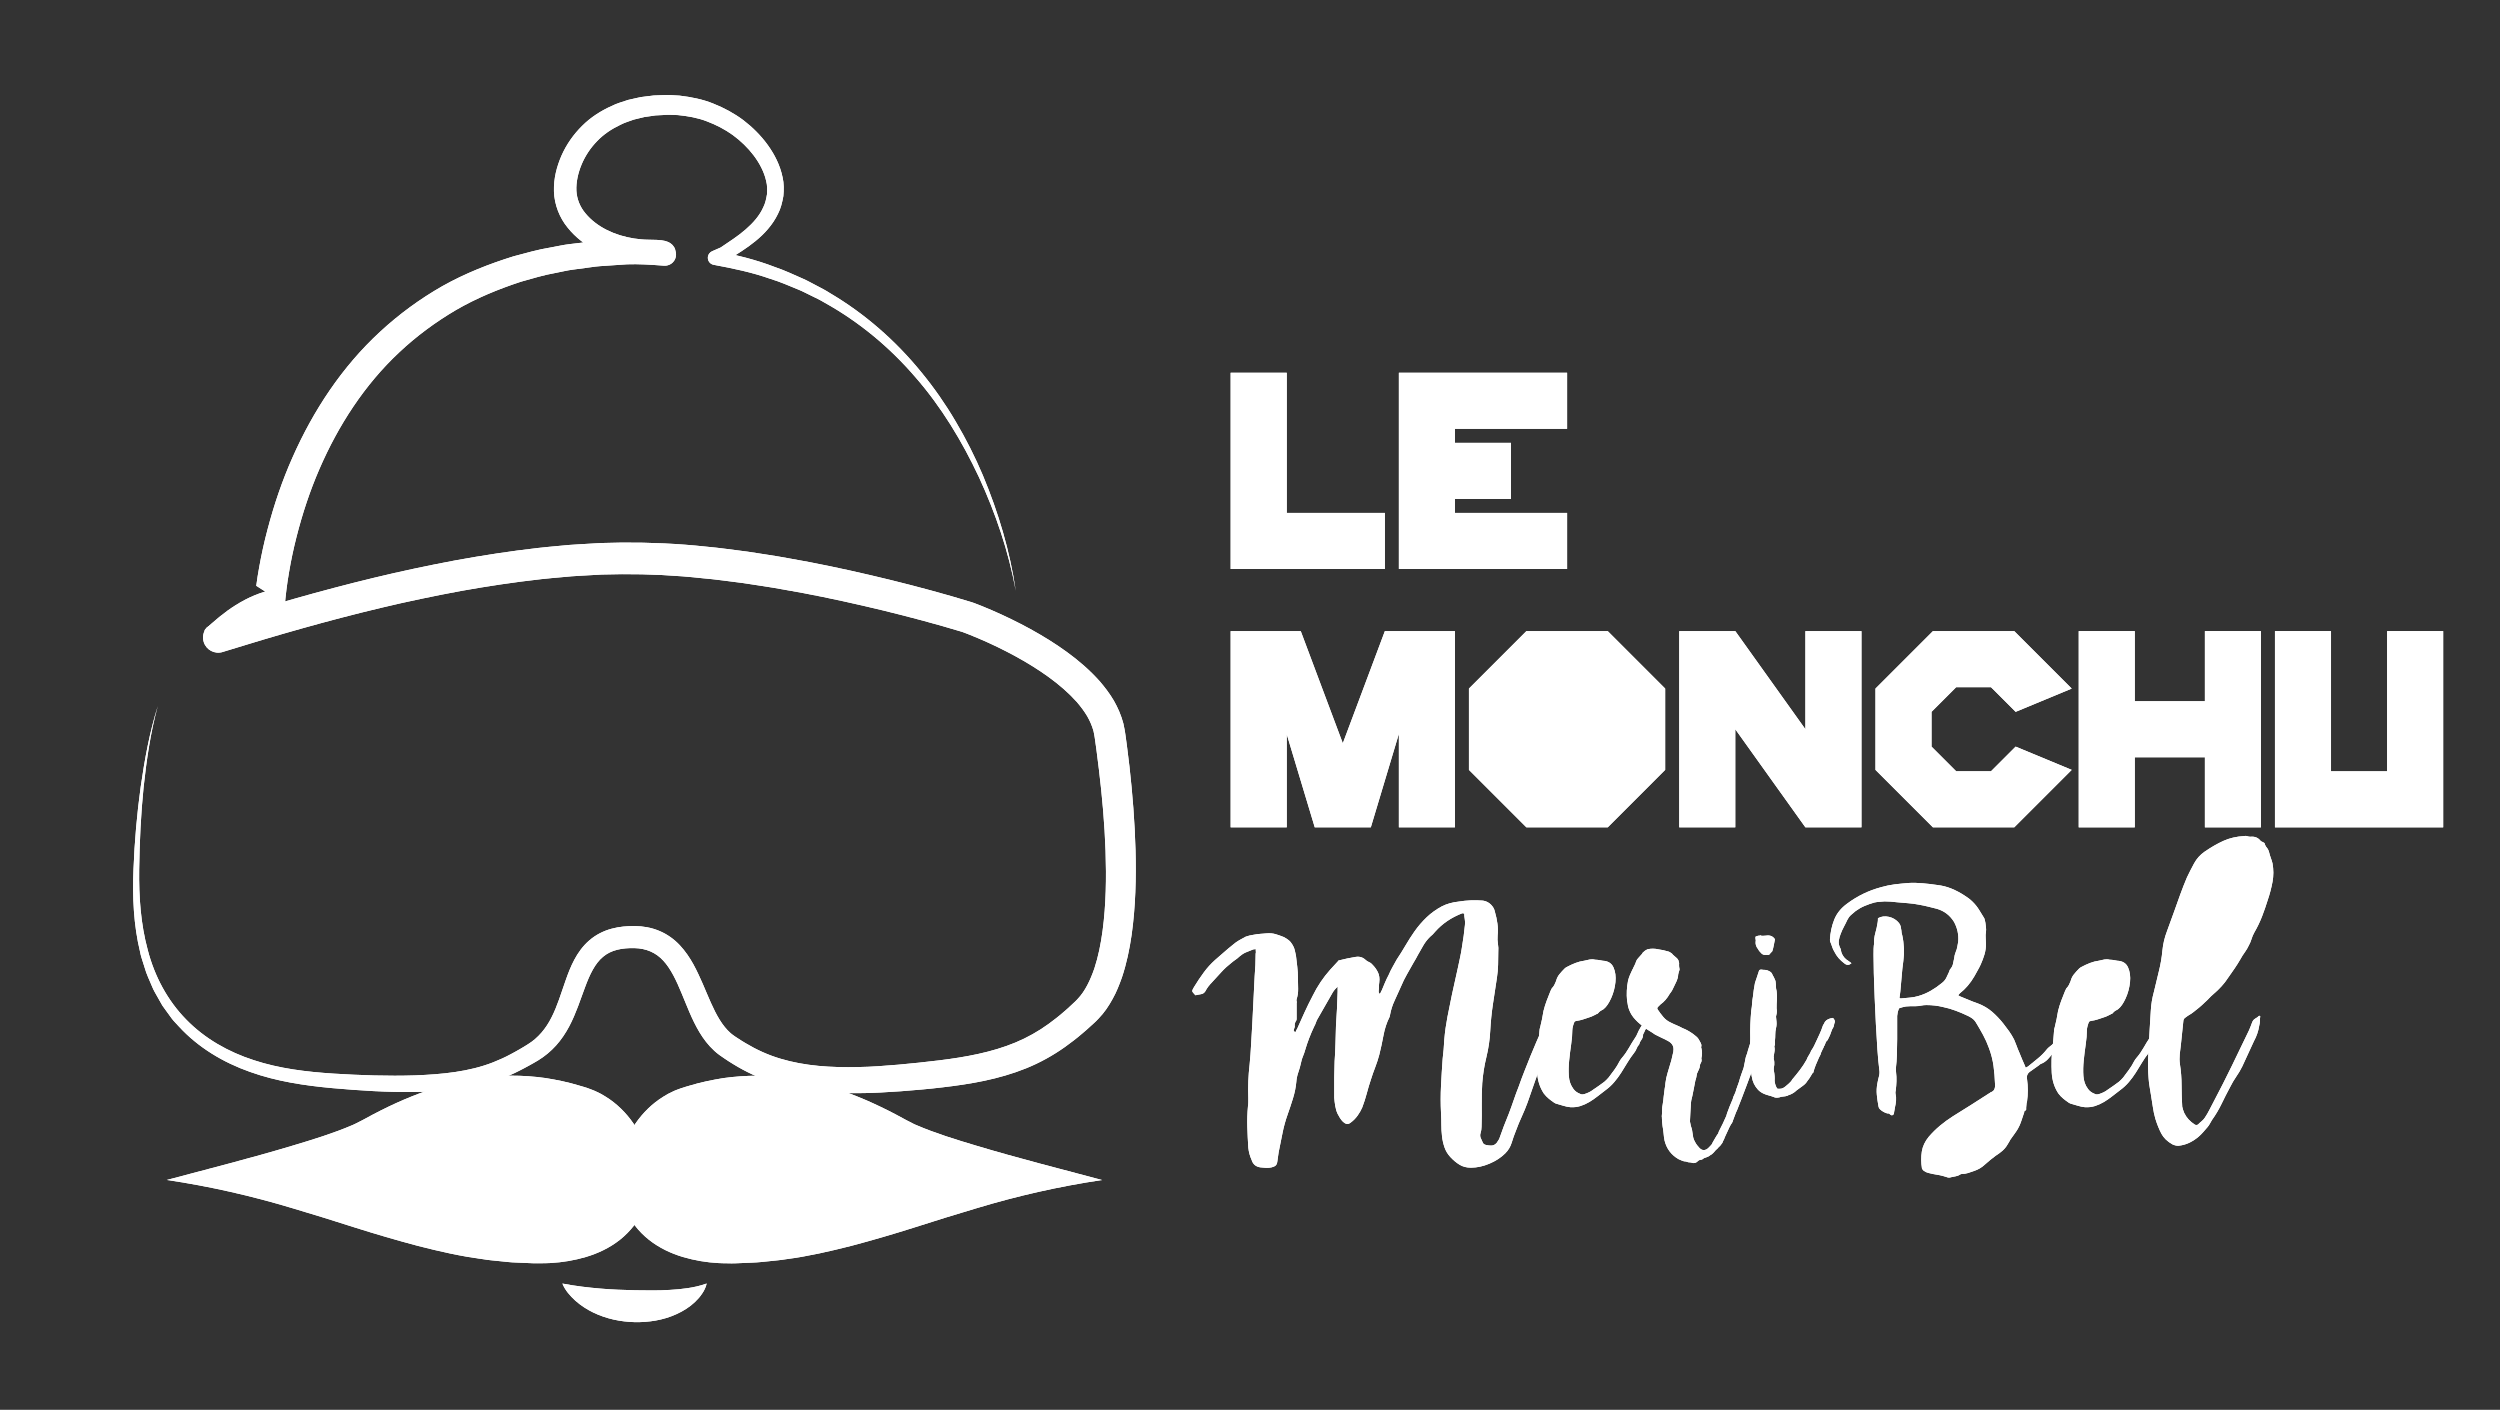 <svg xmlns="http://www.w3.org/2000/svg" id="Calque_1" viewBox="0 0 532 300"><rect x="0" y="0" width="532" height="300" fill="#333333" stroke="none"/><defs><style>      .st0 {        fill: #fff;      }    </style></defs><g id="POLYLINE"><polyline class="st0" points="261.88 79.32 273.82 79.32 273.82 109.15 294.7 109.15 294.7 121.08 261.88 121.08 261.88 79.32"></polyline></g><g id="HATCH"><polygon class="st0" points="261.88 79.32 273.82 79.32 273.82 109.15 294.7 109.15 294.7 121.08 261.88 121.08 261.88 79.32"></polygon></g><g id="POLYLINE1" data-name="POLYLINE"><polyline class="st0" points="333.48 79.32 333.48 91.25 309.61 91.25 309.61 94.24 321.54 94.24 321.54 106.17 309.61 106.17 309.61 109.15 333.48 109.15 333.48 121.08 297.68 121.08 297.68 79.32 333.48 79.32"></polyline></g><g id="HATCH1" data-name="HATCH"><polygon class="st0" points="333.48 79.32 333.48 91.25 309.61 91.25 309.61 94.24 321.54 94.24 321.54 106.17 309.61 106.17 309.61 109.15 333.48 109.15 333.48 121.08 297.68 121.08 297.68 79.32 333.48 79.32"></polygon></g><g id="POLYLINE2" data-name="POLYLINE"><polyline class="st0" points="309.61 134.3 309.61 176.06 297.68 176.06 297.68 156.17 291.71 176.06 279.78 176.06 273.82 156.26 273.82 176.06 261.88 176.06 261.88 134.3 276.8 134.3 285.75 158.17 294.7 134.3 309.61 134.3"></polyline></g><g id="HATCH2" data-name="HATCH"><polygon class="st0" points="309.61 134.3 309.61 176.06 297.68 176.06 297.68 156.17 291.71 176.06 279.78 176.06 273.82 156.26 273.82 176.06 261.88 176.06 261.88 134.3 276.8 134.3 285.75 158.17 294.7 134.3 309.61 134.3"></polygon></g><g id="POLYLINE3" data-name="POLYLINE"><polyline class="st0" points="333.47 176.06 324.82 176.06 312.59 163.83 312.59 155.18 312.59 146.53 324.82 134.3 333.47 134.3 342.13 134.3 354.35 146.53 354.35 155.18 354.35 163.83 342.13 176.06 333.47 176.06"></polyline></g><g id="POLYLINE4" data-name="POLYLINE"><polyline class="st0" points="337.17 164.13 342.42 158.88 342.42 155.18 342.42 151.48 337.17 146.23 333.47 146.23 329.78 146.23 324.53 151.48 324.53 155.18 324.53 158.88 329.78 164.13 333.47 164.13 337.17 164.13"></polyline></g><g id="HATCH3" data-name="HATCH"><path class="st0" d="M333.47,176.06h-8.65l-12.23-12.23v-17.3l12.23-12.23h17.3l12.23,12.23v17.3l-12.23,12.23h-8.65M337.17,164.13l5.25-5.25v-7.4l-5.25-5.25h-7.4l-5.25,5.25v7.4l5.25,5.25h7.4Z"></path></g><g id="POLYLINE5" data-name="POLYLINE"><polyline class="st0" points="369.27 155.18 369.27 176.06 357.34 176.06 357.34 134.3 369.27 134.3 384.19 155.18 384.19 134.3 396.12 134.3 396.12 176.06 384.19 176.06 369.27 155.18"></polyline></g><g id="HATCH4" data-name="HATCH"><polygon class="st0" points="369.27 155.18 369.27 176.06 357.34 176.06 357.34 134.3 369.27 134.3 384.19 155.18 384.19 134.3 396.12 134.3 396.12 176.06 384.19 176.06 369.27 155.18"></polygon></g><g id="POLYLINE6" data-name="POLYLINE"><polyline class="st0" points="440.86 163.83 428.63 176.06 411.33 176.06 399.1 163.83 399.1 146.53 411.33 134.3 428.63 134.3 440.86 146.53 428.93 151.48 423.68 146.23 416.28 146.23 411.03 151.48 411.03 158.88 416.28 164.13 423.68 164.13 428.93 158.88 440.86 163.83"></polyline></g><g id="HATCH5" data-name="HATCH"><polygon class="st0" points="440.86 163.83 428.63 176.06 411.33 176.06 399.1 163.83 399.1 146.53 411.33 134.3 428.63 134.3 440.86 146.53 428.93 151.48 423.68 146.23 416.28 146.23 411.03 151.48 411.03 158.88 416.28 164.13 423.68 164.13 428.93 158.88 440.86 163.83"></polygon></g><g id="POLYLINE7" data-name="POLYLINE"><polyline class="st0" points="442.35 134.3 454.28 134.3 454.28 149.22 469.2 149.22 469.2 134.3 481.13 134.3 481.13 176.06 469.2 176.06 469.2 161.15 454.28 161.15 454.28 176.06 442.35 176.06 442.35 134.3"></polyline></g><g id="HATCH6" data-name="HATCH"><polygon class="st0" points="442.35 134.3 454.28 134.3 454.28 149.22 469.2 149.22 469.2 134.3 481.13 134.3 481.13 176.06 469.2 176.06 469.2 161.15 454.28 161.15 454.28 176.06 442.35 176.06 442.35 134.3"></polygon></g><g id="POLYLINE8" data-name="POLYLINE"><polyline class="st0" points="484.11 155.18 484.11 134.3 496.04 134.3 496.04 155.18 496.04 164.13 502.01 164.13 507.98 164.13 507.98 155.18 507.98 134.3 519.91 134.3 519.91 155.18 519.91 176.06 502.01 176.06 484.11 176.06 484.11 155.18"></polyline></g><g id="HATCH7" data-name="HATCH"><polygon class="st0" points="484.11 155.18 484.11 134.3 496.04 134.3 496.04 155.18 496.04 164.13 502.01 164.13 507.98 164.13 507.98 155.18 507.98 134.3 519.91 134.3 519.91 155.18 519.91 176.06 502.01 176.06 484.11 176.06 484.11 155.18"></polygon></g><g id="SPLINE"><path class="st0" d="M330.38,216.46c.24.28.38.7.43,1.24.05.54-.12,1.08-.5,1.6-.24.33-.46.76-.67,1.27-.21.52-.37.97-.46,1.35-.1.66-.24,1.29-.42,1.88-.19.59-.38,1.22-.57,1.88-.52,1.51-1.04,3-1.56,4.46-.52,1.46-1.04,2.95-1.56,4.46-.38,1.04-.79,2.04-1.24,3.01-.45.97-.86,1.97-1.24,3.01-.33.8-.63,1.64-.89,2.51-.26.87-.72,1.64-1.38,2.3-.9.9-2.02,1.63-3.37,2.2-1.35.57-2.66.85-3.93.85-.95,0-1.76-.21-2.44-.64-.69-.42-1.34-.97-1.95-1.63-.57-.62-.98-1.3-1.24-2.06-.26-.76-.44-1.55-.53-2.37-.1-.83-.14-1.66-.14-2.48s-.02-1.64-.07-2.44c-.1-1.98-.1-3.92,0-5.81.09-1.89.21-3.8.35-5.74.09-.66.16-1.33.21-2.02.05-.68.09-1.38.14-2.09.14-1.65.37-3.26.67-4.82.31-1.56.63-3.14.96-4.75l1.27-5.74c.14-.71.29-1.43.46-2.16.16-.73.29-1.45.39-2.16.28-1.65.5-3.23.64-4.75.05-.43.04-.84-.04-1.24-.07-.4-.11-.79-.11-1.17-.14-.05-.28-.07-.43-.07-2.32.9-4.23,2.2-5.74,3.9-.33.42-.71.8-1.13,1.13-.57.57-1.04,1.18-1.42,1.84-.38.66-.76,1.32-1.13,1.98-.14.28-.3.57-.46.85s-.32.54-.46.78c-.47.85-.95,1.69-1.42,2.51-.47.83-.9,1.69-1.27,2.59-.43.99-.88,1.98-1.35,2.98-.47.99-.8,2.03-.99,3.12,0,.05-.01.1-.04.14-.02.05-.04.12-.04.21-.62,1.23-1.05,2.55-1.31,3.97-.26,1.42-.56,2.79-.89,4.11-.24.9-.52,1.77-.85,2.62-.33.85-.64,1.73-.92,2.62-.33.99-.63,1.98-.89,2.98-.26.99-.58,1.98-.96,2.98-.24.57-.57,1.15-.99,1.74-.43.59-.9,1.07-1.42,1.45-.33.28-.64.39-.92.32s-.54-.23-.78-.46-.45-.51-.64-.81c-.19-.31-.35-.6-.5-.88-.24-.52-.4-1.08-.5-1.67-.1-.59-.17-1.17-.21-1.74v-4.39c0-.57.01-1.14.04-1.7.02-.57.04-1.14.04-1.7.09-1.23.15-2.48.18-3.76.02-1.28.06-2.55.11-3.83.09-1.18.16-2.36.21-3.54.05-1.18.09-2.38.14-3.62v-1.13c-.24.24-.44.45-.6.64s-.32.4-.46.64c-.52.94-1.04,1.85-1.56,2.73s-1.04,1.78-1.56,2.73c-.19.28-.33.58-.42.88-.1.31-.24.63-.43.96-.38.8-.72,1.61-1.03,2.41-.31.8-.58,1.61-.82,2.41-.14.52-.31.99-.49,1.42-.19.42-.33.9-.43,1.42-.14.66-.33,1.33-.57,2.02-.24.68-.38,1.38-.43,2.09-.1,1.09-.33,2.24-.71,3.47s-.76,2.36-1.13,3.4c-.47,1.32-.84,2.66-1.1,4-.26,1.35-.53,2.7-.82,4.07-.05.33-.1.66-.14.99-.05.33-.09.66-.14.99-.05.38-.17.65-.36.82s-.47.29-.85.39c-.38.09-.77.13-1.17.11-.4-.02-.82-.06-1.24-.11-.95-.14-1.56-.66-1.84-1.56-.19-.42-.34-.85-.46-1.27-.12-.43-.2-.88-.25-1.35-.09-1.46-.17-2.93-.21-4.39-.05-1.46,0-2.95.14-4.46.05-.28.07-.57.07-.85v-.92c-.05-1.18-.05-2.36,0-3.54.05-1.18.14-2.36.28-3.54.14-1.46.25-2.92.32-4.36.07-1.44.15-2.89.25-4.36.09-1.65.18-3.32.25-5,.07-1.68.15-3.36.25-5.06.14-1.61.21-3.21.21-4.82.05-.14.06-.29.04-.46-.03-.17-.04-.34-.04-.53-.14.05-.26.07-.35.07s-.19.02-.28.07c-.52.19-1.02.39-1.49.6-.47.21-.92.51-1.35.88-.24.24-.5.45-.78.64-.28.19-.57.4-.85.64-.8.62-1.54,1.29-2.2,2.02-.66.73-1.32,1.45-1.98,2.16-.61.62-1.09,1.25-1.42,1.91-.24.38-.57.59-.99.64-.24.05-.44.08-.6.11-.17.03-.34.06-.53.11-.47-.47-.7-.79-.67-.95.03-.17.15-.44.39-.82.66-1.09,1.35-2.11,2.06-3.08.71-.97,1.51-1.85,2.41-2.66.66-.57,1.3-1.12,1.91-1.66.61-.54,1.25-1.08,1.91-1.6.38-.33.8-.64,1.28-.92.47-.28.94-.54,1.42-.78.52-.19,1.11-.33,1.77-.42.47-.1.93-.15,1.38-.18.45-.02.91-.06,1.38-.11.66-.05,1.27.01,1.84.18.57.17,1.13.37,1.7.6.38.19.73.41,1.06.67.33.26.61.6.85,1.03.23.38.39.76.46,1.13.07.38.15.76.25,1.14.09.8.19,1.59.28,2.37.09.78.14,1.57.14,2.37s.01,1.57.04,2.3c.02.73-.08,1.48-.32,2.23-.05.14-.05.28,0,.42.05.14.05.28,0,.42v3.4c0,.19-.07.35-.21.5-.14.24-.21.52-.21.85.05.1.05.21,0,.35-.05.14-.1.28-.14.43-.14.28-.05.49.28.64.09-.1.15-.2.18-.32s.08-.22.18-.32c.52-1.18,1.05-2.36,1.59-3.54.54-1.18,1.12-2.36,1.74-3.54.99-2.03,2.24-3.9,3.76-5.6.28-.33.57-.64.85-.92.28-.28.54-.57.78-.85.05-.14.17-.21.35-.21.57-.14,1.12-.27,1.67-.39.54-.12,1.12-.22,1.74-.32.85-.14,1.58.09,2.2.71.24.19.47.33.71.42s.45.26.64.49c.52.52.92,1.08,1.2,1.67.28.59.38,1.29.28,2.09-.05.33-.07.65-.07.96s-.02.63-.07.96c0,.1.01.19.04.28s.04.19.04.28c.24-.1.37-.21.39-.35.02-.14.08-.26.18-.35.23-.57.47-1.14.71-1.7.24-.57.5-1.11.78-1.63.24-.57.51-1.12.82-1.67.31-.54.6-1.08.89-1.6.66-.99,1.29-1.99,1.88-3.01.59-1.01,1.22-1.99,1.88-2.94.8-1.14,1.68-2.15,2.62-3.05.94-.9,2.03-1.68,3.26-2.34,1.04-.52,2.22-.85,3.54-.99,1.7-.28,3.42-.35,5.17-.21.66.1,1.23.38,1.7.85s.75.99.85,1.56c.24.8.41,1.63.53,2.48.12.85.13,1.7.04,2.55-.05.62-.03,1.21.07,1.77.09.57.12,1.14.07,1.7,0,.95-.01,1.87-.04,2.77-.02.9-.11,1.82-.25,2.76-.28,1.84-.57,3.71-.85,5.6-.28,1.89-.47,3.78-.57,5.67-.09,1.89-.37,3.74-.81,5.56-.45,1.82-.74,3.67-.89,5.56-.09,1.56-.13,3.12-.11,4.68.02,1.56.01,3.1-.04,4.61,0,.47-.07.92-.21,1.35-.14.42-.1.85.14,1.27.14.28.26.54.35.78.09.23.33.4.71.49.43.1.83.13,1.2.11.38-.02.73-.22,1.06-.6.09-.14.18-.27.25-.39.07-.12.15-.25.25-.39.33-.94.66-1.85.99-2.73s.68-1.76,1.06-2.66c.38-.99.73-1.97,1.06-2.94.33-.97.68-1.92,1.06-2.87.38-1.09.78-2.16,1.2-3.22.43-1.06.85-2.14,1.28-3.22.42-1.04.86-2.08,1.31-3.12.45-1.04.91-2.08,1.38-3.12.09-.24.16-.45.21-.64.05-.19.09-.4.14-.64.09-.42.26-.66.49-.71.24-.05.61-.07,1.13-.07Z"></path></g><g id="HATCH8" data-name="HATCH"><path class="st0" d="M330.38,216.46c.24.28.38.7.43,1.24.05.54-.12,1.08-.5,1.6-.24.33-.46.76-.67,1.27-.21.52-.37.97-.46,1.35-.1.66-.24,1.29-.42,1.88-.19.59-.38,1.22-.57,1.88-.52,1.51-1.04,3-1.56,4.46-.52,1.46-1.04,2.95-1.56,4.46-.38,1.04-.79,2.04-1.24,3.01-.45.97-.86,1.97-1.24,3.01-.33.8-.63,1.64-.89,2.51-.26.87-.72,1.64-1.38,2.3-.9.9-2.02,1.63-3.37,2.2-1.35.57-2.66.85-3.93.85-.95,0-1.76-.21-2.44-.64-.69-.42-1.34-.97-1.95-1.63-.57-.62-.98-1.3-1.24-2.06-.26-.76-.44-1.55-.53-2.37-.1-.83-.14-1.66-.14-2.48s-.02-1.64-.07-2.44c-.1-1.98-.1-3.92,0-5.81.09-1.89.21-3.8.35-5.74.09-.66.16-1.33.21-2.02.05-.68.09-1.38.14-2.09.14-1.65.37-3.26.67-4.82.31-1.56.63-3.14.96-4.75l1.27-5.74c.14-.71.29-1.43.46-2.16.16-.73.29-1.45.39-2.16.28-1.65.5-3.23.64-4.75.05-.43.04-.84-.04-1.24-.07-.4-.11-.79-.11-1.17-.14-.05-.28-.07-.43-.07-2.32.9-4.23,2.2-5.74,3.9-.33.42-.71.8-1.13,1.13-.57.57-1.04,1.18-1.42,1.84-.38.66-.76,1.32-1.13,1.98-.14.28-.3.57-.46.85s-.32.54-.46.78c-.47.85-.95,1.69-1.42,2.51-.47.83-.9,1.69-1.27,2.59-.43.99-.88,1.98-1.35,2.98-.47.99-.8,2.03-.99,3.12,0,.05-.01.1-.04.14-.02.05-.04.12-.04.21-.62,1.23-1.05,2.55-1.31,3.97-.26,1.42-.56,2.79-.89,4.11-.24.9-.52,1.77-.85,2.62-.33.85-.64,1.73-.92,2.62-.33.99-.63,1.98-.89,2.98-.26.99-.58,1.98-.96,2.98-.24.57-.57,1.15-.99,1.74-.43.59-.9,1.07-1.42,1.45-.33.28-.64.39-.92.32s-.54-.23-.78-.46-.45-.51-.64-.81c-.19-.31-.35-.6-.5-.88-.24-.52-.4-1.08-.5-1.67-.1-.59-.17-1.17-.21-1.74v-4.39c0-.57.01-1.14.04-1.7.02-.57.04-1.14.04-1.7.09-1.23.15-2.48.18-3.76.02-1.28.06-2.55.11-3.83.09-1.18.16-2.36.21-3.54.05-1.18.09-2.38.14-3.62v-1.13c-.24.24-.44.45-.6.64s-.32.4-.46.64c-.52.94-1.04,1.85-1.56,2.73s-1.04,1.78-1.56,2.73c-.19.28-.33.58-.42.88-.1.31-.24.63-.43.96-.38.8-.72,1.61-1.03,2.41-.31.8-.58,1.61-.82,2.41-.14.52-.31.99-.49,1.42-.19.42-.33.9-.43,1.42-.14.66-.33,1.33-.57,2.02-.24.68-.38,1.38-.43,2.09-.1,1.09-.33,2.24-.71,3.47s-.76,2.36-1.13,3.4c-.47,1.32-.84,2.66-1.1,4-.26,1.35-.53,2.7-.82,4.07-.05.33-.1.66-.14.99-.05.33-.09.66-.14.99-.05.38-.17.65-.36.82s-.47.29-.85.39c-.38.09-.77.13-1.17.11-.4-.02-.82-.06-1.24-.11-.95-.14-1.56-.66-1.84-1.56-.19-.42-.34-.85-.46-1.27-.12-.43-.2-.88-.25-1.35-.09-1.46-.17-2.93-.21-4.39-.05-1.46,0-2.95.14-4.46.05-.28.07-.57.07-.85v-.92c-.05-1.18-.05-2.36,0-3.54.05-1.18.14-2.36.28-3.54.14-1.46.25-2.92.32-4.36.07-1.44.15-2.89.25-4.36.09-1.65.18-3.32.25-5,.07-1.68.15-3.36.25-5.06.14-1.61.21-3.21.21-4.82.05-.14.06-.29.04-.46-.03-.17-.04-.34-.04-.53-.14.05-.26.07-.35.07s-.19.02-.28.07c-.52.19-1.02.39-1.49.6-.47.21-.92.51-1.35.88-.24.24-.5.45-.78.64-.28.19-.57.4-.85.64-.8.62-1.54,1.29-2.2,2.02-.66.73-1.32,1.45-1.98,2.16-.61.62-1.09,1.25-1.42,1.91-.24.38-.57.59-.99.64-.24.05-.44.08-.6.11-.17.03-.34.06-.53.11-.47-.47-.7-.79-.67-.95.03-.17.15-.44.39-.82.66-1.09,1.35-2.11,2.06-3.08.71-.97,1.51-1.85,2.41-2.66.66-.57,1.3-1.12,1.91-1.66.61-.54,1.25-1.08,1.91-1.6.38-.33.8-.64,1.28-.92.47-.28.94-.54,1.42-.78.52-.19,1.11-.33,1.77-.42.47-.1.93-.15,1.38-.18.45-.02.91-.06,1.38-.11.66-.05,1.27.01,1.84.18.57.17,1.13.37,1.7.6.38.19.73.41,1.06.67.33.26.61.6.85,1.03.23.38.39.76.46,1.13.07.38.15.76.25,1.14.09.8.19,1.59.28,2.37.09.78.14,1.57.14,2.37s.01,1.57.04,2.3c.02.73-.08,1.48-.32,2.23-.05.14-.05.28,0,.42.05.14.05.28,0,.42v3.4c0,.19-.07.35-.21.5-.14.24-.21.52-.21.85.05.1.05.21,0,.35-.05.14-.1.28-.14.43-.14.28-.05.49.28.64.09-.1.15-.2.18-.32s.08-.22.18-.32c.52-1.18,1.05-2.36,1.59-3.54.54-1.18,1.12-2.36,1.74-3.54.99-2.03,2.24-3.9,3.76-5.6.28-.33.57-.64.85-.92.28-.28.54-.57.78-.85.05-.14.17-.21.35-.21.57-.14,1.12-.27,1.67-.39.54-.12,1.12-.22,1.74-.32.85-.14,1.58.09,2.2.71.24.19.47.33.71.42s.45.26.64.49c.52.52.92,1.08,1.2,1.67.28.59.38,1.29.28,2.09-.05.33-.07.65-.07.96s-.02.63-.07.96c0,.1.01.19.04.28s.04.19.04.28c.24-.1.37-.21.39-.35.02-.14.08-.26.18-.35.23-.57.47-1.14.71-1.7.24-.57.5-1.11.78-1.63.24-.57.51-1.12.82-1.67.31-.54.6-1.08.89-1.6.66-.99,1.29-1.99,1.88-3.01.59-1.01,1.22-1.99,1.88-2.94.8-1.14,1.68-2.15,2.62-3.05.94-.9,2.03-1.68,3.26-2.34,1.04-.52,2.22-.85,3.54-.99,1.7-.28,3.42-.35,5.17-.21.66.1,1.23.38,1.7.85.47.47.75.99.85,1.56.24.8.41,1.63.53,2.48.12.85.13,1.7.04,2.55-.05.62-.03,1.21.07,1.77.09.57.12,1.14.07,1.7,0,.95-.01,1.87-.04,2.77-.02.9-.11,1.82-.25,2.76-.28,1.84-.57,3.71-.85,5.6-.28,1.89-.47,3.78-.57,5.67-.09,1.89-.37,3.74-.81,5.56-.45,1.82-.74,3.67-.89,5.56-.09,1.56-.13,3.12-.11,4.68.02,1.56.01,3.1-.04,4.61,0,.47-.07.92-.21,1.35-.14.42-.1.85.14,1.27.14.28.26.54.35.78.09.23.33.4.71.49.43.1.83.13,1.2.11.38-.02.73-.22,1.06-.6.09-.14.18-.27.25-.39.07-.12.15-.25.25-.39.33-.94.66-1.85.99-2.73s.68-1.76,1.06-2.66c.38-.99.73-1.97,1.06-2.94.33-.97.68-1.92,1.06-2.87.38-1.09.78-2.16,1.2-3.22.43-1.06.85-2.14,1.28-3.22.42-1.04.86-2.08,1.31-3.12.45-1.04.91-2.08,1.38-3.12.09-.24.16-.45.21-.64.05-.19.09-.4.14-.64.09-.42.26-.66.49-.71.24-.05.61-.07,1.13-.07Z"></path></g><g id="SPLINE1" data-name="SPLINE"><path class="st0" d="M351,216.46c.05.1.19.26.42.5-.1.28-.19.47-.28.57-.52.66-.97,1.44-1.35,2.34-.1.1-.14.19-.14.28,0,.42-.12.79-.35,1.1-.24.31-.4.65-.5,1.03-.24.24-.41.52-.53.85-.12.33-.3.64-.53.92-.52.66-.99,1.35-1.42,2.06-.42.71-.86,1.42-1.31,2.13-.45.71-.94,1.38-1.49,2.02-.54.64-1.17,1.22-1.88,1.74-.57.42-1.13.86-1.7,1.31-.57.45-1.15.85-1.74,1.2-.59.35-1.22.64-1.88.85-.66.21-1.37.29-2.13.25-.52-.05-1.04-.15-1.56-.32-.52-.16-1.04-.32-1.56-.46l-.28-.14c-.42-.28-.83-.58-1.2-.89-.38-.31-.73-.67-1.06-1.1-.85-1.28-1.32-2.74-1.42-4.39-.05-.94-.06-1.85-.04-2.73.03-.87.08-1.78.18-2.73.1-.57.17-1.15.21-1.74.05-.59.09-1.17.14-1.74,0-.14.01-.27.04-.39s.06-.25.11-.39c.14-.57.27-1.13.39-1.7.12-.57.22-1.16.32-1.77.19-.75.41-1.47.67-2.16.26-.69.53-1.38.82-2.09.05-.1.09-.19.14-.28.05-.1.09-.19.14-.28.24-.24.41-.47.53-.71.12-.24.22-.47.32-.71,0-.05.01-.08.04-.11.02-.03.04-.06.04-.11.14-.52.38-.98.71-1.38.33-.4.68-.79,1.06-1.17.14-.14.31-.26.49-.35.61-.33,1.23-.61,1.84-.85.61-.24,1.25-.4,1.91-.49.38-.1.75-.18,1.13-.25s.75-.06,1.13.04c.33,0,.73.05,1.2.14.09,0,.16.01.21.04.05.02.12.04.21.04,1.13.05,1.9.52,2.3,1.42.4.9.54,1.94.42,3.12-.12,1.18-.42,2.33-.92,3.44-.5,1.11-1.05,1.9-1.67,2.37-.19.1-.38.2-.57.32-.19.12-.35.27-.5.46-.1.14-.21.21-.35.21-.19.1-.37.19-.53.28-.17.1-.37.19-.6.28-.42.14-.84.28-1.24.42-.4.14-.79.26-1.17.35-.66.1-1.04.19-1.13.28s-.21.4-.35.92c-.05.19-.08.35-.11.49-.03.14-.04.28-.04.42,0,.9-.08,1.91-.25,3.05-.17,1.14-.31,2.27-.42,3.4-.12,1.14-.14,2.23-.07,3.3.07,1.06.39,1.97.96,2.73.33.47.8.83,1.42,1.06.19.14.5.17.92.07.75-.24,1.37-.54,1.84-.92.43-.28.84-.57,1.24-.85.4-.28.79-.57,1.17-.85.33-.28.64-.59.92-.92.42-.57.84-1.12,1.24-1.67.4-.54.77-1.15,1.1-1.81.09-.14.18-.27.25-.39.07-.12.15-.22.25-.32.57-.66,1.06-1.37,1.49-2.13.43-.75.87-1.49,1.35-2.2.19-.28.31-.5.35-.64.24-.57.51-1.1.82-1.6.31-.49.65-1,1.03-1.52.19-.38.45-.57.78-.57Z"></path></g><g id="SPLINE2" data-name="SPLINE"><path class="st0" d="M342.35,208.31c-.33-.38-.57-.8-.71-1.27,0-.14-.07-.26-.21-.36-.38-.38-.77-.66-1.17-.85-.4-.19-.86-.24-1.38-.14-.85.14-1.39.57-1.63,1.27-.14.38-.3.77-.46,1.17s-.27.84-.32,1.31c0,.28-.07.52-.21.71-.19.38-.31.78-.35,1.2-.05.42-.12.83-.21,1.21-.05.33-.1.64-.14.92-.05.28-.12.57-.21.85-.1.24-.17.44-.21.6s-.02.37.07.6c1.23-.14,2.34-.45,3.33-.92.76-.38,1.32-.85,1.7-1.42.33-.43.63-.85.89-1.28.26-.42.53-.87.81-1.35.14-.24.17-.42.07-.57-.05-.28,0-.61.14-.99.05-.09.08-.21.11-.35.02-.14.06-.26.11-.35Z"></path></g><g id="HATCH9" data-name="HATCH"><path class="st0" d="M351,216.46c.05.1.19.26.42.5-.1.28-.19.47-.28.57-.52.66-.97,1.44-1.35,2.34-.1.1-.14.19-.14.28,0,.42-.12.79-.35,1.1-.24.31-.4.65-.5,1.03-.24.24-.41.52-.53.85-.12.33-.3.64-.53.92-.52.66-.99,1.35-1.42,2.06-.42.71-.86,1.42-1.31,2.13-.45.71-.94,1.38-1.49,2.02-.54.64-1.17,1.22-1.88,1.74-.57.42-1.13.86-1.7,1.31-.57.45-1.15.85-1.74,1.2-.59.35-1.22.64-1.88.85-.66.21-1.37.29-2.13.25-.52-.05-1.04-.15-1.56-.32-.52-.16-1.04-.32-1.56-.46l-.28-.14c-.42-.28-.83-.58-1.2-.89-.38-.31-.73-.67-1.06-1.1-.85-1.28-1.32-2.74-1.42-4.39-.05-.94-.06-1.85-.04-2.73.03-.87.08-1.78.18-2.73.1-.57.17-1.15.21-1.74.05-.59.09-1.17.14-1.74,0-.14.01-.27.04-.39s.06-.25.11-.39c.14-.57.27-1.13.39-1.7.12-.57.22-1.16.32-1.77.19-.75.41-1.47.67-2.16.26-.69.53-1.38.82-2.09.05-.1.09-.19.14-.28.05-.1.09-.19.14-.28.24-.24.41-.47.53-.71.12-.24.22-.47.32-.71,0-.05.01-.08.04-.11.02-.03.04-.06.04-.11.14-.52.38-.98.71-1.38.33-.4.68-.79,1.06-1.17.14-.14.31-.26.49-.35.61-.33,1.23-.61,1.84-.85.61-.24,1.25-.4,1.91-.49.38-.1.75-.18,1.13-.25s.75-.06,1.13.04c.33,0,.73.05,1.2.14.09,0,.16.01.21.04.05.02.12.04.21.04,1.13.05,1.9.52,2.3,1.42.4.9.54,1.94.42,3.12-.12,1.18-.42,2.33-.92,3.44-.5,1.11-1.05,1.9-1.67,2.37-.19.1-.38.2-.57.32-.19.12-.35.27-.5.46-.1.14-.21.21-.35.21-.19.1-.37.19-.53.28-.17.1-.37.19-.6.28-.42.14-.84.28-1.24.42-.4.14-.79.26-1.17.35-.66.1-1.04.19-1.13.28s-.21.4-.35.92c-.05.19-.08.35-.11.49-.03.14-.04.28-.04.42,0,.9-.08,1.91-.25,3.05-.17,1.14-.31,2.27-.42,3.4-.12,1.14-.14,2.23-.07,3.3.07,1.06.39,1.97.96,2.73.33.47.8.83,1.42,1.06.19.14.5.17.92.07.75-.24,1.37-.54,1.84-.92.43-.28.84-.57,1.24-.85.4-.28.79-.57,1.17-.85.33-.28.64-.59.92-.92.42-.57.84-1.12,1.24-1.67.4-.54.77-1.15,1.1-1.81.09-.14.18-.27.25-.39.07-.12.15-.22.25-.32.57-.66,1.06-1.37,1.49-2.13.43-.75.87-1.49,1.35-2.2.19-.28.31-.5.35-.64.24-.57.51-1.1.82-1.6.31-.49.65-1,1.03-1.52.19-.38.45-.57.78-.57M342.35,208.31c-.33-.38-.57-.8-.71-1.27,0-.14-.07-.26-.21-.36-.38-.38-.77-.66-1.17-.85-.4-.19-.86-.24-1.38-.14-.85.14-1.39.57-1.63,1.27-.14.38-.3.77-.46,1.17s-.27.84-.32,1.31c0,.28-.07.52-.21.71-.19.38-.31.78-.35,1.2-.05.42-.12.83-.21,1.21-.05.33-.1.64-.14.92-.05.28-.12.57-.21.85-.1.24-.17.44-.21.6s-.02.37.07.6c1.23-.14,2.34-.45,3.33-.92.76-.38,1.32-.85,1.7-1.42.33-.43.63-.85.89-1.28.26-.42.53-.87.81-1.35.14-.24.17-.42.07-.57-.05-.28,0-.61.14-.99.05-.09.08-.21.11-.35.02-.14.06-.26.11-.35Z"></path></g><g id="SPLINE3" data-name="SPLINE"><path class="st0" d="M353.62,237.65c.05-.42.07-.87.07-1.35s.05-.92.14-1.35c.09-.57.17-1.12.21-1.66.05-.54.12-1.1.21-1.67.05-.24.08-.44.11-.6.02-.17.04-.34.04-.53.09-.75.25-1.47.46-2.16.21-.68.41-1.36.6-2.02.14-.42.25-.81.32-1.17.07-.35.15-.72.25-1.1.05-.14.07-.28.07-.42.14-.94-.26-1.65-1.2-2.13-.43-.24-.88-.46-1.35-.67-.47-.21-.92-.44-1.35-.67-.47-.33-.93-.63-1.38-.89-.45-.26-.89-.58-1.31-.95-.71-.52-1.33-1.11-1.88-1.77-.54-.66-.93-1.44-1.17-2.34-.05-.24-.08-.46-.11-.67-.02-.21-.06-.41-.11-.6-.14-1.42-.07-2.84.21-4.25.1-.38.22-.77.39-1.17.17-.4.34-.79.53-1.17.09-.14.17-.28.21-.42.05-.14.12-.28.21-.42.19-.38.31-.66.35-.85.1-.28.24-.52.43-.71.19-.19.38-.4.57-.64.24-.23.38-.42.43-.57.33-.33.66-.57.99-.71.38-.1.77-.14,1.17-.14s.79.05,1.17.14c.38.05.72.11,1.03.18.31.07.63.16.96.25.28.05.59.21.92.49.09.14.2.26.32.35.12.1.22.19.32.28.33.24.57.5.71.78.14.38.19.68.14.92,0,.33.02.59.07.78.05.14.05.28,0,.42-.05.14-.1.28-.14.42-.05.19-.08.34-.11.46-.03.12-.04.25-.04.39,0,.19-.1.52-.28.99-.1.24-.2.46-.32.67-.12.21-.22.44-.32.67-.1.24-.21.47-.35.71s-.31.47-.5.71c-.52.94-1.18,1.7-1.98,2.27l-.5.5c-.19.19-.21.38-.07.57.38.57.78,1.1,1.2,1.6.43.5.94.89,1.56,1.17.47.24.91.44,1.31.6.4.17.82.37,1.24.6.66.24,1.39.64,2.2,1.21l.71.57c.24.19.43.42.57.71.14.24.27.47.39.71.12.24.15.47.11.71-.1.05-.12.1-.07.14.05.05.07.12.07.21.09.33.14.67.14,1.03s-.05.72-.14,1.1v.07c.09.33.06.64-.11.92-.17.28-.25.59-.25.92-.05.19-.13.4-.25.64-.12.24-.22.47-.32.71-.05.24-.09.48-.14.75-.05.26-.12.51-.21.74-.1.57-.2,1.12-.32,1.67s-.22,1.08-.32,1.59c-.19.62-.3,1.24-.32,1.88-.03.64-.06,1.26-.11,1.88,0,.28-.01.57-.04.85-.03.28-.04.57-.04.85.05.33.11.63.18.89.07.26.15.53.25.81.09.52.16.98.21,1.38.05.4.19.82.43,1.24.24.47.57.92.99,1.35.42.42.9.52,1.42.28.24-.14.42-.3.57-.46s.31-.34.5-.53c.09-.1.19-.26.28-.5.19-.33.38-.66.57-.99.19-.33.4-.66.64-.99,0-.1.05-.24.14-.43.28-.52.55-1.06.82-1.63.26-.57.51-1.11.74-1.63.05-.1.07-.18.07-.25s.02-.15.07-.25c.19-.52.38-1.03.57-1.52.19-.5.4-1,.64-1.52.09-.38.22-.72.39-1.03.16-.31.3-.67.39-1.1.09-.28.19-.54.28-.78.09-.24.19-.5.28-.78.14-.52.29-1.02.46-1.49s.34-.97.53-1.49c.09-.38.18-.78.25-1.21.07-.42.15-.83.25-1.2.09-.24.18-.46.25-.67.07-.21.13-.44.18-.67.09-.24.16-.46.21-.67.05-.21.12-.44.21-.67.24-.66.47-1.29.71-1.88.23-.59.47-1.14.71-1.67.28-.61.59-1.13.92-1.56.09-.14.26-.2.5-.18.24.03.4.11.5.25l.07.14c-.09.24-.13.46-.11.67.02.21.04.41.04.6v.39c0,.17-.05.3-.14.39-.05.09-.07.21-.07.35,0,.38-.05.72-.14,1.03-.1.31-.19.63-.28.95-.14.38-.31.73-.5,1.06-.24.71-.48,1.39-.74,2.06-.26.66-.48,1.32-.67,1.98-.05.24-.21.75-.5,1.52s-.61,1.67-.99,2.66-.76,1.98-1.13,2.97c-.38.99-.69,1.77-.92,2.34-.19.38-.34.74-.46,1.1-.12.35-.25.7-.39,1.03-.05.28-.21.62-.5.99-.24.43-.45.86-.64,1.31-.19.45-.4.91-.64,1.38-.05.14-.1.27-.14.39-.05.12-.12.25-.21.39-.05.09-.08.19-.11.28s-.08.19-.18.28c-.14.24-.3.42-.46.57-.17.14-.32.31-.46.49-.24.19-.44.39-.6.6s-.37.41-.6.6c-.14.09-.26.17-.35.21-.1.05-.19.12-.28.21-.28.14-.64.28-1.06.42-.24.24-.5.35-.78.35-.1.05-.17.07-.21.07s-.12.05-.21.14c-.43.47-.95.59-1.56.35-.38,0-.73-.07-1.06-.21-.28,0-.56-.06-.82-.18s-.51-.23-.74-.32c-1.56-.9-2.55-2.22-2.98-3.97-.1-.52-.17-1.04-.21-1.56-.05-.52-.12-1.02-.21-1.49-.05-.38-.08-.72-.11-1.03s-.04-.65-.04-1.03Z"></path></g><g id="SPLINE4" data-name="SPLINE"><path class="st0" d="M352.27,213.27c.24-.14.48-.34.74-.6.26-.26.46-.51.6-.74l.28-.57c.09-.19.21-.33.35-.42.19-.24.34-.48.46-.74.12-.26.25-.53.39-.82.19-.33.28-.66.28-.99.05-.47.11-.95.18-1.45.07-.49.15-1,.25-1.52,0-.19-.02-.35-.07-.5-.33-.57-.83-1.01-1.49-1.35h-.21c-.14,0-.21.05-.21.14,0,.14-.06.27-.18.39s-.2.22-.25.32c-.24.33-.35.64-.35.92,0,.19-.07.38-.21.57-.24.38-.41.82-.53,1.31-.12.49-.2.98-.25,1.45-.05.1-.06.17-.04.21.02.05.04.12.04.21v1.45c0,.26-.02.53-.07.81,0,.28.02.59.07.92.05.33.12.66.21.99Z"></path></g><g id="HATCH10" data-name="HATCH"><path class="st0" d="M353.62,237.65c.05-.42.07-.87.07-1.35s.05-.92.14-1.35c.09-.57.17-1.12.21-1.66.05-.54.12-1.1.21-1.67.05-.24.08-.44.11-.6.02-.17.04-.34.04-.53.09-.75.25-1.47.46-2.16.21-.68.41-1.36.6-2.02.14-.42.25-.81.32-1.17.07-.35.15-.72.25-1.1.05-.14.07-.28.07-.42.14-.94-.26-1.65-1.2-2.13-.43-.24-.88-.46-1.35-.67-.47-.21-.92-.44-1.35-.67-.47-.33-.93-.63-1.38-.89-.45-.26-.89-.58-1.31-.95-.71-.52-1.33-1.11-1.88-1.77-.54-.66-.93-1.44-1.17-2.34-.05-.24-.08-.46-.11-.67-.02-.21-.06-.41-.11-.6-.14-1.42-.07-2.84.21-4.25.1-.38.22-.77.39-1.17.17-.4.34-.79.53-1.17.09-.14.17-.28.21-.42.05-.14.12-.28.21-.42.19-.38.31-.66.35-.85.1-.28.24-.52.43-.71.19-.19.38-.4.57-.64.24-.23.38-.42.43-.57.33-.33.66-.57.99-.71.38-.1.77-.14,1.17-.14s.79.05,1.17.14c.38.05.72.11,1.03.18.31.07.63.16.96.25.28.05.59.21.92.49.09.14.2.26.32.35.12.1.22.19.32.28.33.24.57.5.71.78.14.38.19.68.14.92,0,.33.02.59.07.78.05.14.05.28,0,.42-.05.14-.1.28-.14.42-.05.19-.08.34-.11.46-.03.12-.04.25-.04.39,0,.19-.1.52-.28.99-.1.24-.2.46-.32.67-.12.21-.22.44-.32.67-.1.24-.21.47-.35.71s-.31.47-.5.71c-.52.94-1.18,1.7-1.98,2.27l-.5.5c-.19.19-.21.38-.07.57.38.57.78,1.1,1.2,1.6.43.5.94.89,1.56,1.17.47.24.91.44,1.31.6.4.17.82.37,1.24.6.66.24,1.39.64,2.2,1.21l.71.57c.24.19.43.42.57.71.14.24.27.47.39.71.12.24.15.47.11.71-.1.05-.12.1-.07.14.05.05.07.12.07.21.09.33.14.67.14,1.03s-.05.72-.14,1.1v.07c.09.33.06.64-.11.92-.17.28-.25.59-.25.92-.05.19-.13.4-.25.64-.12.24-.22.47-.32.71-.05.24-.09.48-.14.75-.05.26-.12.51-.21.74-.1.57-.2,1.12-.32,1.67s-.22,1.08-.32,1.59c-.19.62-.3,1.24-.32,1.88-.03.64-.06,1.26-.11,1.88,0,.28-.01.57-.04.85-.03.28-.04.57-.04.85.05.33.11.63.18.89.07.26.15.53.25.81.09.52.16.98.21,1.38.05.4.19.82.43,1.24.24.47.57.92.99,1.35.42.42.9.52,1.42.28.24-.14.42-.3.57-.46s.31-.34.5-.53c.09-.1.19-.26.28-.5.19-.33.38-.66.57-.99.19-.33.4-.66.64-.99,0-.1.05-.24.14-.43.28-.52.55-1.06.82-1.63.26-.57.51-1.11.74-1.63.05-.1.07-.18.07-.25s.02-.15.07-.25c.19-.52.38-1.03.57-1.52.19-.5.4-1,.64-1.52.09-.38.22-.72.39-1.03.16-.31.3-.67.39-1.1.09-.28.19-.54.28-.78.09-.24.19-.5.28-.78.14-.52.29-1.02.46-1.49s.34-.97.53-1.49c.09-.38.18-.78.25-1.21.07-.42.15-.83.25-1.2.09-.24.18-.46.25-.67.07-.21.13-.44.18-.67.09-.24.16-.46.21-.67.05-.21.12-.44.21-.67.24-.66.47-1.29.71-1.88.23-.59.47-1.14.71-1.67.28-.61.59-1.13.92-1.56.09-.14.26-.2.5-.18.24.03.4.11.5.25l.07.14c-.09.24-.13.46-.11.67.02.21.04.41.04.6v.39c0,.17-.05.3-.14.39-.05.09-.07.21-.07.35,0,.38-.05.72-.14,1.03-.1.31-.19.63-.28.95-.14.38-.31.73-.5,1.06-.24.71-.48,1.39-.74,2.06-.26.66-.48,1.32-.67,1.98-.05.24-.21.75-.5,1.52s-.61,1.67-.99,2.66-.76,1.98-1.13,2.97c-.38.99-.69,1.77-.92,2.34-.19.38-.34.74-.46,1.1-.12.35-.25.7-.39,1.03-.05.28-.21.62-.5.99-.24.43-.45.86-.64,1.31-.19.45-.4.91-.64,1.38-.05.14-.1.27-.14.39-.05.12-.12.25-.21.39-.05.09-.08.19-.11.28s-.08.19-.18.28c-.14.24-.3.42-.46.57-.17.14-.32.31-.46.49-.24.19-.44.39-.6.6s-.37.41-.6.6c-.14.09-.26.17-.35.21-.1.05-.19.12-.28.21-.28.14-.64.28-1.06.42-.24.24-.5.35-.78.35-.1.05-.17.07-.21.07s-.12.05-.21.14c-.43.47-.95.59-1.56.35-.38,0-.73-.07-1.06-.21-.28,0-.56-.06-.82-.18s-.51-.23-.74-.32c-1.56-.9-2.55-2.22-2.98-3.97-.1-.52-.17-1.04-.21-1.56-.05-.52-.12-1.02-.21-1.49-.05-.38-.08-.72-.11-1.03s-.04-.65-.04-1.03M352.27,213.27c.24-.14.48-.34.74-.6.26-.26.46-.51.6-.74l.28-.57c.09-.19.21-.33.35-.42.19-.24.34-.48.46-.74.12-.26.25-.53.39-.82.19-.33.28-.66.28-.99.05-.47.11-.95.18-1.45.07-.49.15-1,.25-1.52,0-.19-.02-.35-.07-.5-.33-.57-.83-1.01-1.49-1.35h-.21c-.14,0-.21.05-.21.14,0,.14-.06.27-.18.39s-.2.22-.25.32c-.24.33-.35.64-.35.92,0,.19-.07.38-.21.57-.24.38-.41.82-.53,1.31-.12.49-.2.98-.25,1.45-.05.1-.06.17-.04.21.02.05.04.12.04.21v1.45c0,.26-.02.53-.07.81,0,.28.02.59.07.92.05.33.12.66.21.99Z"></path></g><g id="SPLINE5" data-name="SPLINE"><path class="st0" d="M390.04,216.6c.28.28.43.57.43.85-.1.24-.15.44-.18.6-.03.17-.06.32-.11.46-.24.38-.4.73-.5,1.06-.1.33-.24.69-.42,1.06-.1.24-.21.47-.35.71-.19.14-.32.31-.39.49-.07.19-.15.4-.25.64-.1.1-.15.2-.18.32-.02.12-.08.25-.18.39-.1.24-.19.44-.28.6-.1.17-.17.37-.21.6-.05.1-.11.21-.18.36-.07.14-.13.26-.18.35-.24.52-.46,1.04-.67,1.56s-.39,1.06-.53,1.63l-.14.07c-.19.28-.35.56-.5.82-.14.26-.33.53-.57.81-.24.42-.58.79-1.03,1.1-.45.31-.89.63-1.31.96-.24.24-.5.44-.78.6-.28.17-.57.29-.85.39-.09,0-.19.05-.28.14-.33.1-.65.16-.96.18-.31.02-.58.08-.82.18-.52.1-.9.07-1.13-.07-.38-.14-.74-.26-1.1-.35-.35-.09-.7-.21-1.03-.35-.52-.24-.95-.53-1.27-.89-.33-.35-.61-.77-.85-1.24-.24-.52-.39-1.03-.46-1.52-.07-.49-.15-1-.25-1.52s-.13-1.04-.11-1.56c.02-.52.04-1.04.04-1.56-.05-.57-.06-1.15-.04-1.74s.04-1.19.04-1.81c-.05-1.94.03-3.9.21-5.88.1-.52.15-1.01.18-1.49.03-.47.08-.97.18-1.49.05-.52.11-1,.18-1.45.07-.45.15-.93.25-1.45.14-.42.28-.84.42-1.24.14-.4.28-.84.43-1.31.05-.19.21-.28.5-.28.28.05.56.07.82.07s.51.07.74.21c.33.14.57.33.71.57.09.24.19.42.28.57.09.14.19.33.28.57.05.1.09.2.14.32.05.12.07.23.07.32.05.33.07.65.07.96s.05.63.14.96c.09.66.12,1.29.07,1.88-.05.59-.07,1.19-.07,1.81.09.52.07,1.01-.07,1.49-.05.14-.06.28-.04.42.02.14.04.28.04.42.05.38.07.71.07.99s-.05.62-.14.99c-.1.43-.14.84-.14,1.24s-.02.86-.07,1.38v.92l-.14.14c.09.42.11.83.04,1.21-.07.38-.13.76-.18,1.13.05.1.06.18.04.25-.03.07-.04.13-.04.18.09.24.14.46.14.67v.6c-.05.24-.08.46-.11.67-.03.21-.01.44.04.67.14.71.19,1.39.14,2.06.05.57.21,1.09.49,1.56.05.1.17.14.36.14.33,0,.57-.02.71-.07.28-.1.53-.24.74-.43.21-.19.44-.38.67-.57.14-.14.28-.28.43-.42.14-.14.26-.31.35-.5.57-.66,1.11-1.33,1.63-2.02.52-.68.99-1.4,1.42-2.16.14-.38.31-.71.5-.99s.35-.61.5-.99c.24-.33.44-.66.6-.99s.34-.71.53-1.13c.24-.52.46-1,.67-1.45.21-.45.41-.95.6-1.52.05-.19.12-.34.21-.46.09-.12.19-.3.28-.53.33-.47.9-.75,1.7-.85Z"></path></g><g id="SPLINE6" data-name="SPLINE"><path class="st0" d="M373.6,199.31c.14-.05.27-.1.39-.14.12-.05.27-.07.46-.07.14-.09.24-.09.28,0,.14.05.31.06.5.04.19-.02.38-.04.57-.04.85-.14,1.49.12,1.91.78-.1.42-.18.85-.25,1.27-.07.42-.18.85-.32,1.28-.28.28-.5.52-.64.71-.05,0-.1.03-.14.07h-.78c-.28,0-.54-.12-.78-.35-.38-.38-.61-.68-.71-.92-.38-.47-.54-.97-.5-1.49.05-.19.05-.38,0-.57-.05-.19-.05-.38,0-.57Z"></path></g><g id="HATCH11" data-name="HATCH"><path class="st0" d="M390.04,216.6c.28.28.43.57.43.85-.1.24-.15.44-.18.6-.03.17-.06.32-.11.46-.24.38-.4.73-.5,1.06-.1.33-.24.69-.42,1.06-.1.24-.21.47-.35.71-.19.14-.32.31-.39.49-.07.19-.15.4-.25.64-.1.1-.15.2-.18.32-.02.12-.08.25-.18.39-.1.24-.19.44-.28.6-.1.17-.17.37-.21.6-.05.1-.11.21-.18.36-.07.14-.13.26-.18.35-.24.52-.46,1.04-.67,1.56s-.39,1.06-.53,1.63l-.14.07c-.19.28-.35.56-.5.82-.14.26-.33.53-.57.81-.24.42-.58.79-1.03,1.1-.45.31-.89.63-1.31.96-.24.24-.5.44-.78.6-.28.17-.57.29-.85.39-.09,0-.19.05-.28.14-.33.1-.65.16-.96.18-.31.02-.58.08-.82.18-.52.1-.9.07-1.13-.07-.38-.14-.74-.26-1.1-.35-.35-.09-.7-.21-1.03-.35-.52-.24-.95-.53-1.27-.89-.33-.35-.61-.77-.85-1.24-.24-.52-.39-1.03-.46-1.52-.07-.49-.15-1-.25-1.52s-.13-1.04-.11-1.56c.02-.52.04-1.04.04-1.56-.05-.57-.06-1.15-.04-1.74s.04-1.19.04-1.81c-.05-1.94.03-3.9.21-5.88.1-.52.15-1.01.18-1.49.03-.47.08-.97.18-1.49.05-.52.11-1,.18-1.45.07-.45.15-.93.25-1.45.14-.42.28-.84.42-1.24.14-.4.28-.84.43-1.31.05-.19.21-.28.5-.28.28.05.56.07.82.07s.51.07.74.21c.33.14.57.33.71.57.09.24.19.42.28.57.09.14.19.33.28.57.05.1.09.2.14.32.05.12.07.23.07.32.05.33.07.65.07.96s.05.63.14.96c.09.66.12,1.29.07,1.88-.05.59-.07,1.19-.07,1.81.09.52.07,1.01-.07,1.49-.05.14-.06.28-.04.42.02.14.04.28.04.42.05.38.07.71.07.99s-.05.62-.14.99c-.1.43-.14.84-.14,1.24s-.02.86-.07,1.38v.92l-.14.14c.09.42.11.83.04,1.21-.07.38-.13.76-.18,1.13.05.1.06.18.04.25-.03.07-.04.13-.04.18.09.24.14.46.14.67v.6c-.05.24-.08.46-.11.67-.03.21-.01.44.04.67.14.71.19,1.39.14,2.06.05.57.21,1.09.49,1.56.05.1.17.14.36.14.33,0,.57-.02.71-.07.28-.1.53-.24.74-.43.21-.19.44-.38.67-.57.14-.14.28-.28.43-.42.14-.14.26-.31.35-.5.57-.66,1.11-1.33,1.63-2.02.52-.68.99-1.4,1.42-2.16.14-.38.31-.71.5-.99s.35-.61.5-.99c.24-.33.44-.66.6-.99s.34-.71.53-1.13c.24-.52.46-1,.67-1.45.21-.45.41-.95.6-1.52.05-.19.12-.34.21-.46.09-.12.19-.3.28-.53.33-.47.9-.75,1.7-.85M373.6,199.31c.14-.05.27-.1.39-.14.12-.05.27-.07.46-.07.14-.09.24-.09.28,0,.14.05.31.06.5.04.19-.02.38-.04.57-.04.85-.14,1.49.12,1.91.78-.1.42-.18.85-.25,1.27-.07.42-.18.85-.32,1.28-.28.28-.5.52-.64.71-.05,0-.1.03-.14.07h-.78c-.28,0-.54-.12-.78-.35-.38-.38-.61-.68-.71-.92-.38-.47-.54-.97-.5-1.49.05-.19.05-.38,0-.57-.05-.19-.05-.38,0-.57Z"></path></g><g id="SPLINE7" data-name="SPLINE"><path class="st0" d="M439.39,219.74c.47,0,.74.04.82.12.08.08.12.35.12.82-.59.51-1.16,1.01-1.73,1.49-.57.49-1.09,1.07-1.56,1.73-.39.51-.8,1-1.23,1.47-.43.47-.96.82-1.58,1.06-.16.08-.25.16-.29.23-.35.24-.69.48-1.03.73-.33.25-.67.5-1.03.73-.47.39-.65.88-.53,1.46.23,1.64.23,3.27,0,4.87-.08.2-.12.4-.12.62s-.02.42-.06.62v.41c0,.12-.1.21-.29.29-.08.04-.12.11-.12.21s-.02.19-.06.26c-.2.55-.38,1.11-.56,1.67-.18.57-.42,1.13-.73,1.67-.23.39-.49.77-.76,1.14-.27.37-.55.75-.82,1.14-.08.16-.17.31-.26.47-.1.16-.2.33-.32.53-.31.55-.69,1.02-1.14,1.41-.45.39-.93.74-1.44,1.06-.74.55-1.49,1.15-2.23,1.82-.7.67-1.49,1.13-2.35,1.41-.43.16-.86.3-1.29.44-.43.14-.86.2-1.29.2-.12,0-.25.04-.41.12-.27.2-.59.32-.94.38-.35.06-.68.13-1,.2-.27.12-.61.1-1-.06-.47-.16-.94-.28-1.41-.38-.47-.1-.96-.19-1.47-.26-.31-.08-.64-.16-.97-.23-.33-.08-.65-.23-.97-.47-.08-.08-.15-.16-.2-.23-.06-.08-.11-.16-.15-.24-.2-1.25-.2-2.44-.03-3.58.18-1.13.67-2.19,1.49-3.17.74-.86,1.53-1.64,2.38-2.35.84-.7,1.75-1.37,2.73-1.99,1.33-.82,2.64-1.64,3.93-2.46s2.6-1.66,3.93-2.52c.04,0,.07-.02.09-.06.02-.04.05-.06.09-.06.43-.16.7-.39.82-.7.12-.31.16-.68.12-1.11-.04-1.29-.15-2.57-.32-3.84-.18-1.27-.5-2.53-.97-3.78-.35-.98-.77-1.92-1.26-2.82-.49-.9-1.01-1.8-1.56-2.7-.2-.31-.43-.57-.7-.76-.27-.2-.57-.37-.88-.53-.9-.43-1.79-.81-2.67-1.14-.88-.33-1.79-.6-2.73-.79-1.09-.27-2.27-.41-3.52-.41-.39,0-.77.04-1.14.12-.37.08-.77.12-1.2.12h-1c-.35,0-.68.02-1,.06-.23.04-.47.09-.7.15-.23.06-.47.13-.7.21-.08.04-.16.2-.23.47-.08.2-.13.39-.15.59-.02.2-.05.39-.09.59v4.95c0,1.12-.02,2.22-.06,3.31-.04,1.1-.1,1.93-.18,2.52-.04.39-.04.78,0,1.17.08.67.11,1.31.09,1.93-.02.63-.07,1.27-.15,1.94-.08.31-.1.55-.06.7.12.51.16,1.01.12,1.49-.04.49-.12.97-.23,1.44-.04.2-.07.37-.09.53s-.05.31-.09.47c0,.43-.16.67-.47.7-.08,0-.18-.04-.29-.12-.12-.08-.21-.16-.29-.23-.04,0-.07-.01-.09-.03-.02-.02-.05-.03-.09-.03-.04.04-.16.03-.35-.03-.2-.06-.42-.16-.67-.29-.25-.14-.49-.3-.7-.5-.22-.2-.34-.43-.38-.7-.16-.82-.27-1.63-.35-2.43-.08-.8-.04-1.61.12-2.43.08-.47.19-.95.32-1.44.14-.49.17-.97.09-1.44-.16-1.21-.29-2.67-.41-4.37-.12-1.7-.22-3.49-.32-5.37-.1-1.88-.19-3.75-.26-5.63-.08-1.88-.14-3.6-.18-5.16-.04-1.56-.06-2.87-.06-3.93s.02-1.72.06-1.99c0-.08.01-.14.03-.18.02-.04.03-.1.03-.18-.04-.78.05-1.55.26-2.29.21-.74.38-1.5.5-2.29.04-.2.06-.49.06-.88.7-.39,1.48-.49,2.35-.29.86.2,1.56.63,2.11,1.29.19.24.32.49.38.76.06.27.11.57.15.88,0,.31.06.65.18,1,.2.9.31,1.81.35,2.73.04.92,0,1.83-.12,2.73-.16,1.1-.27,2.18-.35,3.26-.08,1.08-.18,2.16-.29,3.25-.04.24-.07.46-.09.68-.02.21-.05.44-.09.67l.23.12c.66-.08,1.31-.14,1.94-.18.62-.04,1.25-.16,1.88-.35.94-.27,1.83-.66,2.67-1.15.84-.49,1.63-1.05,2.38-1.67.39-.31.68-.67.88-1.09.19-.41.39-.83.59-1.26.08-.27.14-.43.18-.47.31-.35.52-.72.62-1.12.1-.39.18-.8.26-1.23.04-.47.16-.94.35-1.41.16-.35.26-.71.32-1.06.06-.35.13-.72.2-1.11.12-1.48-.18-2.87-.88-4.17-.86-1.41-2.07-2.34-3.64-2.81-.63-.16-1.25-.31-1.88-.47s-1.27-.29-1.94-.41c-.78-.16-1.56-.26-2.35-.32-.78-.06-1.57-.13-2.35-.2-.9-.12-1.78-.18-2.64-.18-.35.04-.71.07-1.09.09s-.73.07-1.08.15c-.7.2-1.4.44-2.08.73-.68.29-1.32.66-1.91,1.09-.35.27-.68.56-1,.85s-.57.64-.76,1.03c-.23.51-.48.99-.73,1.46-.25.47-.48.96-.67,1.47-.2.47-.33.96-.41,1.46-.08.51.02,1.04.29,1.59.08.12.13.25.15.41.02.16.05.31.09.47.27.82.78,1.45,1.52,1.88.12.08.22.16.32.23.1.08.2.16.32.24-.47.43-.94.47-1.41.12-1.02-.74-1.76-1.6-2.23-2.58-.2-.31-.35-.65-.47-1.02-.12-.37-.25-.73-.41-1.09-.04-.08-.06-.22-.06-.41.08-1.52.38-2.95.91-4.28.53-1.33,1.44-2.46,2.73-3.4,2.19-1.64,4.61-2.81,7.27-3.52.94-.27,1.89-.47,2.84-.59s1.93-.21,2.9-.29c.55-.04,1.07-.05,1.56-.03.49.02,1.01.05,1.55.09.51.04,1.01.09,1.5.15.49.06,1.01.13,1.55.21,1.06.12,2.06.37,3.02.76.96.39,1.89.88,2.79,1.47,1.29.78,2.33,1.8,3.11,3.05.19.31.38.62.56.91.18.29.36.6.56.91.08.23.16.55.23.94.04.31.08.64.12.97.04.33.04.66,0,.97-.08.43-.1.86-.06,1.29s.06.86.06,1.29c0,.78-.11,1.52-.32,2.23s-.48,1.41-.79,2.11c-.2.43-.41.85-.65,1.26s-.47.83-.7,1.26c-.86,1.49-1.9,2.7-3.11,3.64-.16.16-.27.29-.35.41.12.08.25.16.41.23.66.27,1.3.54,1.91.79.61.26,1.24.5,1.91.73,1.13.43,2.13,1.02,2.99,1.76.86.74,1.66,1.59,2.4,2.52.43.55.84,1.1,1.23,1.64.39.55.74,1.13,1.06,1.76.19.43.37.87.53,1.32.16.45.33.89.53,1.32.12.31.23.6.35.85.12.26.23.54.35.85.12.27.23.54.35.79s.23.54.35.85c.12-.04.29-.14.53-.29.66-.55,1.35-1.11,2.05-1.67.7-.57,1.33-1.2,1.88-1.9.16-.2.33-.37.53-.53.19-.16.39-.31.59-.47.51-.43.99-.85,1.44-1.26.45-.41.89-.85,1.32-1.32Z"></path></g><g id="SPLINE8" data-name="SPLINE"><path class="st0" d="M423.32,238.15c.23-.55.43-1.09.59-1.61.16-.53.25-1.09.29-1.67l-.18-.12c-.43.27-.89.53-1.38.76-.49.24-.95.51-1.38.82-.67.43-1.32.88-1.96,1.35-.65.47-1.3.94-1.96,1.41-.55.35-1.08.69-1.58,1.03-.51.33-1.04.67-1.58,1.02-.31.2-.6.41-.85.65-.25.23-.54.45-.85.65-.7.63-1.1,1.44-1.17,2.46-.08.39-.09.77-.03,1.15.06.37.13.75.21,1.14,0,.04,0,.08.03.12.02.04.03.08.03.12.19.31.53.57,1,.76.47.19.92.23,1.35.12.86-.2,1.74-.53,2.64-1,1.56-.86,2.87-2.11,3.93-3.75.16-.27.29-.54.41-.79.12-.25.27-.52.47-.79.74-1.21,1.41-2.48,1.99-3.81Z"></path></g><g id="HATCH12" data-name="HATCH"><path class="st0" d="M439.39,219.74c.47,0,.74.04.82.12.08.08.12.35.12.82-.59.51-1.16,1.01-1.73,1.49-.57.49-1.09,1.07-1.56,1.73-.39.51-.8,1-1.23,1.47-.43.47-.96.82-1.58,1.06-.16.08-.25.16-.29.23-.35.24-.69.48-1.03.73-.33.25-.67.5-1.03.73-.47.39-.65.88-.53,1.46.23,1.64.23,3.27,0,4.87-.08.2-.12.4-.12.62s-.02.42-.06.62v.41c0,.12-.1.21-.29.29-.08.04-.12.11-.12.21s-.02.19-.06.26c-.2.55-.38,1.11-.56,1.67-.18.57-.42,1.13-.73,1.67-.23.39-.49.77-.76,1.14-.27.37-.55.75-.82,1.14-.08.16-.17.31-.26.47-.1.16-.2.33-.32.53-.31.55-.69,1.02-1.14,1.41-.45.39-.93.74-1.44,1.06-.74.55-1.49,1.15-2.23,1.82-.7.67-1.49,1.13-2.35,1.41-.43.16-.86.3-1.29.44-.43.14-.86.2-1.29.2-.12,0-.25.04-.41.12-.27.2-.59.32-.94.38-.35.06-.68.13-1,.2-.27.12-.61.1-1-.06-.47-.16-.94-.28-1.41-.38-.47-.1-.96-.19-1.47-.26-.31-.08-.64-.16-.97-.23-.33-.08-.65-.23-.97-.47-.08-.08-.15-.16-.2-.23-.06-.08-.11-.16-.15-.24-.2-1.25-.2-2.44-.03-3.58.18-1.13.67-2.19,1.49-3.17.74-.86,1.53-1.64,2.38-2.35.84-.7,1.75-1.37,2.73-1.99,1.33-.82,2.64-1.64,3.93-2.46s2.6-1.66,3.93-2.52c.04,0,.07-.02.09-.06.02-.04.05-.06.09-.06.43-.16.7-.39.82-.7.12-.31.16-.68.12-1.11-.04-1.29-.15-2.57-.32-3.84-.18-1.27-.5-2.53-.97-3.78-.35-.98-.77-1.92-1.26-2.82-.49-.9-1.01-1.8-1.56-2.7-.2-.31-.43-.57-.7-.76-.27-.2-.57-.37-.88-.53-.9-.43-1.79-.81-2.67-1.14-.88-.33-1.79-.6-2.73-.79-1.09-.27-2.27-.41-3.52-.41-.39,0-.77.04-1.14.12-.37.08-.77.12-1.2.12h-1c-.35,0-.68.02-1,.06-.23.04-.47.09-.7.15-.23.06-.47.13-.7.21-.08.04-.16.2-.23.47-.08.2-.13.39-.15.59-.02.2-.05.39-.09.59v4.95c0,1.12-.02,2.22-.06,3.31-.04,1.1-.1,1.93-.18,2.52-.04.39-.04.78,0,1.17.08.67.11,1.31.09,1.93-.02.63-.07,1.27-.15,1.94-.08.31-.1.55-.06.7.12.51.16,1.01.12,1.49-.04.49-.12.97-.23,1.44-.04.2-.07.37-.09.53s-.05.31-.09.47c0,.43-.16.67-.47.7-.08,0-.18-.04-.29-.12-.12-.08-.21-.16-.29-.23-.04,0-.07-.01-.09-.03-.02-.02-.05-.03-.09-.03-.04.04-.16.03-.35-.03-.2-.06-.42-.16-.67-.29-.25-.14-.49-.3-.7-.5-.22-.2-.34-.43-.38-.7-.16-.82-.27-1.63-.35-2.43-.08-.8-.04-1.61.12-2.43.08-.47.19-.95.32-1.44.14-.49.17-.97.09-1.44-.16-1.21-.29-2.67-.41-4.37-.12-1.7-.22-3.49-.32-5.37-.1-1.88-.19-3.75-.26-5.63-.08-1.88-.14-3.6-.18-5.16-.04-1.56-.06-2.87-.06-3.93s.02-1.72.06-1.99c0-.08.01-.14.03-.18.02-.04.03-.1.03-.18-.04-.78.05-1.55.26-2.29.21-.74.38-1.5.5-2.29.04-.2.06-.49.06-.88.7-.39,1.48-.49,2.35-.29s1.56.63,2.11,1.29c.19.24.32.49.38.76.06.27.11.57.15.88,0,.31.06.65.18,1,.2.9.31,1.81.35,2.73.04.92,0,1.83-.12,2.73-.16,1.1-.27,2.18-.35,3.26-.08,1.08-.18,2.16-.29,3.25-.04.24-.07.46-.09.68-.02.21-.05.44-.09.67l.23.12c.66-.08,1.31-.14,1.94-.18.62-.04,1.25-.16,1.88-.35.94-.27,1.83-.66,2.67-1.15.84-.49,1.63-1.05,2.38-1.67.39-.31.68-.67.88-1.09.19-.41.39-.83.59-1.26.08-.27.14-.43.18-.47.31-.35.52-.72.62-1.12.1-.39.18-.8.26-1.23.04-.47.16-.94.35-1.41.16-.35.26-.71.32-1.06.06-.35.13-.72.2-1.11.12-1.48-.18-2.87-.88-4.17-.86-1.41-2.07-2.34-3.64-2.81-.63-.16-1.25-.31-1.88-.47s-1.27-.29-1.94-.41c-.78-.16-1.56-.26-2.35-.32-.78-.06-1.57-.13-2.35-.2-.9-.12-1.78-.18-2.64-.18-.35.04-.71.07-1.09.09s-.73.07-1.08.15c-.7.2-1.4.44-2.08.73-.68.29-1.32.66-1.91,1.09-.35.27-.68.56-1,.85s-.57.64-.76,1.03c-.23.51-.48.99-.73,1.46-.25.47-.48.96-.67,1.47-.2.47-.33.96-.41,1.46-.08.51.02,1.04.29,1.59.08.12.13.25.15.41.02.16.05.31.09.47.27.82.78,1.45,1.52,1.88.12.08.22.16.32.23.1.08.2.16.32.24-.47.43-.94.47-1.41.12-1.02-.74-1.76-1.6-2.23-2.58-.2-.31-.35-.65-.47-1.02-.12-.37-.25-.73-.41-1.09-.04-.08-.06-.22-.06-.41.08-1.52.38-2.95.91-4.28.53-1.33,1.44-2.46,2.73-3.4,2.19-1.64,4.61-2.81,7.27-3.52.94-.27,1.89-.47,2.84-.59.96-.12,1.93-.21,2.9-.29.55-.04,1.07-.05,1.56-.03.49.02,1.01.05,1.55.09.51.04,1.01.09,1.5.15.49.06,1.01.13,1.55.21,1.06.12,2.06.37,3.02.76.96.39,1.89.88,2.79,1.47,1.29.78,2.33,1.8,3.11,3.05.19.31.38.62.56.91.18.29.36.6.56.91.08.23.16.55.23.94.04.31.08.64.12.97.04.33.04.66,0,.97-.08.43-.1.86-.06,1.29s.06.86.06,1.29c0,.78-.11,1.52-.32,2.23s-.48,1.41-.79,2.11c-.2.43-.41.85-.65,1.26s-.47.83-.7,1.26c-.86,1.49-1.9,2.7-3.11,3.64-.16.16-.27.29-.35.41.12.08.25.16.41.23.66.27,1.3.54,1.91.79.61.26,1.24.5,1.91.73,1.13.43,2.13,1.02,2.99,1.76.86.74,1.66,1.59,2.4,2.52.43.55.84,1.1,1.23,1.64.39.55.74,1.13,1.06,1.76.19.43.37.87.53,1.32.16.45.33.89.53,1.32.12.31.23.6.35.85.12.26.23.54.35.85.12.27.23.54.35.79s.23.54.35.85c.12-.04.29-.14.53-.29.66-.55,1.35-1.11,2.05-1.67.7-.57,1.33-1.2,1.88-1.9.16-.2.33-.37.53-.53.19-.16.39-.31.59-.47.51-.43.99-.85,1.44-1.26.45-.41.89-.85,1.32-1.32M423.32,238.15c.23-.55.43-1.09.59-1.61.16-.53.25-1.09.29-1.67l-.18-.12c-.43.27-.89.53-1.38.76-.49.24-.95.51-1.38.82-.67.43-1.32.88-1.96,1.35-.65.47-1.3.94-1.96,1.41-.55.35-1.08.69-1.58,1.03-.51.33-1.04.67-1.58,1.02-.31.2-.6.41-.85.65-.25.23-.54.45-.85.65-.7.63-1.1,1.44-1.17,2.46-.08.39-.09.77-.03,1.15.06.37.13.75.21,1.14,0,.04,0,.08.03.12.02.04.03.08.03.12.19.31.53.57,1,.76.47.19.92.23,1.35.12.86-.2,1.74-.53,2.64-1,1.56-.86,2.87-2.11,3.93-3.75.16-.27.29-.54.41-.79.12-.25.27-.52.47-.79.74-1.21,1.41-2.48,1.99-3.81Z"></path></g><g id="SPLINE9" data-name="SPLINE"><path class="st0" d="M460.5,216.46c.05.1.19.26.42.5-.1.28-.19.47-.28.57-.52.66-.97,1.44-1.35,2.34-.1.1-.14.19-.14.28,0,.42-.12.79-.35,1.1-.24.31-.4.65-.5,1.03-.24.24-.41.52-.53.85-.12.33-.3.64-.53.92-.52.66-.99,1.35-1.42,2.06-.42.71-.86,1.42-1.31,2.13s-.94,1.38-1.49,2.02c-.54.64-1.17,1.22-1.88,1.74-.57.42-1.13.86-1.7,1.31-.57.45-1.15.85-1.74,1.2-.59.35-1.22.64-1.88.85-.66.21-1.37.29-2.13.25-.52-.05-1.04-.15-1.56-.32-.52-.16-1.04-.32-1.56-.46l-.28-.14c-.42-.28-.83-.58-1.2-.89-.38-.31-.73-.67-1.06-1.1-.85-1.28-1.32-2.74-1.42-4.39-.05-.94-.06-1.85-.04-2.73.03-.87.08-1.78.18-2.73.1-.57.17-1.15.21-1.74.05-.59.09-1.17.14-1.74,0-.14.01-.27.04-.39s.06-.25.11-.39c.14-.57.27-1.13.39-1.7.12-.57.22-1.16.32-1.77.19-.75.41-1.47.67-2.16.26-.69.53-1.38.82-2.09.05-.1.09-.19.14-.28.05-.1.09-.19.14-.28.24-.24.41-.47.53-.71.12-.24.22-.47.32-.71,0-.05.01-.08.04-.11.02-.03.04-.06.04-.11.14-.52.38-.98.71-1.38.33-.4.68-.79,1.06-1.17.14-.14.31-.26.49-.35.61-.33,1.23-.61,1.84-.85.61-.24,1.25-.4,1.91-.49.38-.1.75-.18,1.13-.25s.75-.06,1.13.04c.33,0,.73.05,1.2.14.09,0,.16.01.21.04.05.02.12.04.21.04,1.13.05,1.9.52,2.3,1.42.4.9.54,1.94.42,3.12s-.42,2.33-.92,3.44c-.5,1.11-1.05,1.9-1.67,2.37-.19.1-.38.2-.57.32-.19.12-.35.27-.5.46-.1.14-.21.21-.35.21-.19.1-.37.19-.53.28-.17.1-.37.19-.6.28-.42.14-.84.28-1.24.42-.4.14-.79.26-1.17.35-.66.1-1.04.19-1.13.28s-.21.4-.35.92c-.05.19-.08.35-.11.49-.03.14-.04.28-.04.42,0,.9-.08,1.91-.25,3.05-.17,1.14-.31,2.27-.42,3.4-.12,1.14-.14,2.23-.07,3.3.07,1.06.39,1.97.96,2.73.33.47.8.83,1.42,1.06.19.14.5.17.92.07.75-.24,1.37-.54,1.84-.92.43-.28.84-.57,1.24-.85.4-.28.79-.57,1.17-.85.33-.28.64-.59.92-.92.42-.57.84-1.12,1.24-1.67.4-.54.77-1.15,1.1-1.81.09-.14.18-.27.25-.39.07-.12.15-.22.25-.32.57-.66,1.06-1.37,1.49-2.13.43-.75.87-1.49,1.35-2.2.19-.28.31-.5.35-.64.24-.57.51-1.1.82-1.6.31-.49.65-1,1.03-1.52.19-.38.45-.57.78-.57Z"></path></g><g id="SPLINE10" data-name="SPLINE"><path class="st0" d="M451.86,208.31c-.33-.38-.57-.8-.71-1.27,0-.14-.07-.26-.21-.36-.38-.38-.77-.66-1.17-.85-.4-.19-.86-.24-1.38-.14-.85.14-1.39.57-1.63,1.27-.14.38-.3.77-.46,1.17s-.27.84-.32,1.31c0,.28-.07.52-.21.71-.19.38-.31.78-.35,1.2-.05.42-.12.83-.21,1.21-.05.33-.1.64-.14.92-.05.28-.12.57-.21.85-.1.24-.17.44-.21.6s-.02.37.07.6c1.23-.14,2.34-.45,3.33-.92.76-.38,1.32-.85,1.7-1.42.33-.43.63-.85.89-1.28.26-.42.53-.87.81-1.35.14-.24.17-.42.07-.57-.05-.28,0-.61.14-.99.05-.09.08-.21.11-.35.02-.14.06-.26.11-.35Z"></path></g><g id="HATCH13" data-name="HATCH"><path class="st0" d="M460.5,216.46c.05.1.19.26.42.5-.1.28-.19.47-.28.57-.52.66-.97,1.44-1.35,2.34-.1.1-.14.19-.14.28,0,.42-.12.79-.35,1.1-.24.31-.4.65-.5,1.03-.24.24-.41.52-.53.85-.12.33-.3.64-.53.92-.52.66-.99,1.35-1.42,2.06-.42.71-.86,1.42-1.31,2.13s-.94,1.38-1.49,2.02c-.54.64-1.17,1.22-1.88,1.74-.57.42-1.13.86-1.7,1.31-.57.45-1.15.85-1.74,1.2-.59.35-1.22.64-1.88.85-.66.21-1.37.29-2.13.25-.52-.05-1.04-.15-1.56-.32-.52-.16-1.04-.32-1.56-.46l-.28-.14c-.42-.28-.83-.58-1.2-.89-.38-.31-.73-.67-1.06-1.1-.85-1.28-1.32-2.74-1.42-4.39-.05-.94-.06-1.85-.04-2.73.03-.87.08-1.78.18-2.73.1-.57.17-1.15.21-1.74.05-.59.09-1.17.14-1.74,0-.14.01-.27.04-.39s.06-.25.11-.39c.14-.57.27-1.13.39-1.7.12-.57.22-1.16.32-1.77.19-.75.41-1.47.67-2.16.26-.69.53-1.38.82-2.09.05-.1.09-.19.14-.28.05-.1.09-.19.14-.28.24-.24.41-.47.53-.71.12-.24.22-.47.32-.71,0-.05.01-.08.04-.11.02-.03.04-.06.04-.11.14-.52.38-.98.71-1.38.33-.4.68-.79,1.06-1.17.14-.14.31-.26.49-.35.61-.33,1.23-.61,1.84-.85.61-.24,1.25-.4,1.91-.49.38-.1.75-.18,1.13-.25s.75-.06,1.13.04c.33,0,.73.05,1.2.14.09,0,.16.01.21.04.05.02.12.04.21.04,1.13.05,1.9.52,2.3,1.42.4.9.54,1.94.42,3.12-.12,1.18-.42,2.33-.92,3.44-.5,1.11-1.05,1.9-1.67,2.37-.19.1-.38.2-.57.32-.19.12-.35.27-.5.46-.1.14-.21.21-.35.21-.19.1-.37.19-.53.28-.17.1-.37.19-.6.28-.42.14-.84.28-1.24.42-.4.14-.79.26-1.17.35-.66.1-1.04.19-1.13.28s-.21.4-.35.92c-.05.19-.08.35-.11.49-.03.14-.04.28-.04.42,0,.9-.08,1.91-.25,3.05-.17,1.14-.31,2.27-.42,3.4-.12,1.14-.14,2.23-.07,3.3.07,1.06.39,1.97.96,2.73.33.47.8.83,1.42,1.06.19.14.5.17.92.07.75-.24,1.37-.54,1.84-.92.43-.28.84-.57,1.24-.85.4-.28.79-.57,1.17-.85.33-.28.64-.59.92-.92.42-.57.84-1.12,1.24-1.67.4-.54.77-1.15,1.1-1.81.09-.14.18-.27.25-.39.07-.12.15-.22.25-.32.57-.66,1.06-1.37,1.49-2.13.43-.75.87-1.49,1.35-2.2.19-.28.31-.5.35-.64.24-.57.51-1.1.82-1.6.31-.49.65-1,1.03-1.52.19-.38.45-.57.78-.57M451.86,208.31c-.33-.38-.57-.8-.71-1.27,0-.14-.07-.26-.21-.36-.38-.38-.77-.66-1.17-.85-.4-.19-.86-.24-1.38-.14-.85.14-1.39.57-1.63,1.27-.14.38-.3.77-.46,1.17s-.27.84-.32,1.31c0,.28-.07.52-.21.71-.19.38-.31.78-.35,1.2-.05.42-.12.83-.21,1.21-.05.33-.1.64-.14.92-.05.28-.12.57-.21.85-.1.24-.17.44-.21.6s-.02.37.07.6c1.23-.14,2.34-.45,3.33-.92.76-.38,1.32-.85,1.7-1.42.33-.43.63-.85.89-1.28.26-.42.53-.87.81-1.35.14-.24.17-.42.07-.57-.05-.28,0-.61.14-.99.05-.09.08-.21.11-.35.02-.14.06-.26.11-.35Z"></path></g><g id="SPLINE11" data-name="SPLINE"><path class="st0" d="M480.98,216.25c-.05.33-.07.66-.07.99s-.05.66-.14.99c-.1.62-.24,1.2-.43,1.74-.19.55-.42,1.08-.71,1.6-.42.9-.84,1.8-1.24,2.69-.4.9-.82,1.8-1.24,2.69-.38.76-.8,1.48-1.28,2.16-.47.69-.9,1.41-1.27,2.16-.66,1.23-1.28,2.43-1.84,3.61-.57,1.18-1.25,2.34-2.06,3.47-.14.24-.28.48-.43.75-.14.26-.31.51-.5.74-.33.38-.64.73-.92,1.06-.28.33-.61.66-.99.99-.61.52-1.26.94-1.95,1.28-.69.33-1.43.54-2.24.64-.38.05-.84-.05-1.36-.28-1.1-.62-1.88-1.37-2.36-2.27-.48-.9-.91-1.96-1.29-3.19-.24-.85-.42-1.7-.54-2.55-.12-.85-.25-1.68-.39-2.48-.1-.61-.19-1.21-.29-1.77-.1-.57-.17-1.14-.21-1.7-.14-1.75-.17-3.47-.07-5.18.1-1.7.19-3.42.28-5.17.1-1.37.18-2.74.25-4.11.07-1.37.3-2.74.68-4.11.34-1.46.68-2.9,1.04-4.32.36-1.42.61-2.88.75-4.39.14-1.42.46-2.79.97-4.11.5-1.32.99-2.67,1.47-4.04.43-1.23.87-2.47,1.33-3.72.45-1.25.94-2.49,1.46-3.72.47-.99.98-1.98,1.52-2.98s1.29-1.82,2.23-2.48c1.37-.94,2.7-1.71,4-2.3,1.3-.59,2.77-.93,4.43-1.03.24-.05.46-.04.67.04s.44.11.67.11c.9-.09,1.61.19,2.13.85.09.1.18.15.25.18.07.03.15.06.25.11.19.1.31.17.35.21.09.38.26.71.5.99s.4.64.5,1.06c.09.38.21.76.35,1.14.14.38.26.76.35,1.13.24,1.32.24,2.64,0,3.93-.24,1.3-.57,2.56-.99,3.79-.38,1.23-.79,2.42-1.24,3.58-.45,1.16-1,2.3-1.66,3.44-.24.43-.43.88-.57,1.35-.14.47-.33.92-.57,1.35-.24.52-.52,1-.85,1.45-.33.45-.64.93-.92,1.45-.38.66-.79,1.32-1.24,1.98-.45.66-.91,1.32-1.38,1.98-.42.66-.91,1.29-1.45,1.88-.54.59-1.12,1.15-1.74,1.67-.33.28-.64.58-.92.88-.28.31-.59.6-.92.89-.38.38-.77.73-1.17,1.06-.4.33-.82.66-1.24.99-.24.19-.49.37-.78.53s-.54.34-.78.53c-.38.19-.57.52-.57.99-.1.8-.18,1.61-.25,2.41-.07.8-.15,1.61-.25,2.41-.1.66-.18,1.36-.25,2.09-.07.73-.06,1.43.04,2.09.24,1.51.35,3.02.35,4.53s.05,3.02.14,4.53c.05.24.11.46.18.67.07.21.15.44.25.67.47.99,1.23,1.82,2.27,2.48.09.05.21.07.35.07s.26-.05.35-.14c.23-.24.48-.46.74-.67.26-.21.48-.46.67-.74.38-.57.71-1.13.99-1.7.28-.57.59-1.16.92-1.77,1.32-2.5,2.6-5.02,3.83-7.55,1.23-2.53,2.46-5.07,3.68-7.62.09-.24.2-.49.32-.78s.22-.57.32-.85c.14-.38.37-.65.67-.82.31-.17.58-.36.82-.6.09,0,.16.03.21.07Z"></path></g><g id="SPLINE12" data-name="SPLINE"><path class="st0" d="M464.68,214.62c.09,0,.17.02.21.07.23-.19.47-.35.71-.49.24-.14.47-.31.71-.5,1.94-1.51,3.59-3.14,4.96-4.89.71-.94,1.41-1.91,2.09-2.91.68-.99,1.29-2.03,1.81-3.12.33-.66.66-1.31.99-1.95.33-.64.64-1.29.92-1.95.33-.76.63-1.52.89-2.3.26-.78.51-1.57.74-2.37.33-.9.59-1.7.78-2.41.09-.42.17-.86.21-1.31.05-.45.12-.89.21-1.31.09-.52.15-1.06.18-1.63.02-.57-.01-1.11-.11-1.63-.1-.38-.19-.73-.28-1.07-.1-.33-.19-.66-.28-.99-.1-.61-.33-1.09-.71-1.42-.19-.19-.28-.4-.28-.64-.05-.23-.14-.42-.28-.57-.14-.14-.28-.26-.42-.35s-.3-.17-.46-.21c-.17-.05-.32-.12-.46-.21-.57-.28-1.04-.19-1.42.28-.28.28-.47.5-.57.64-.33.52-.65,1.02-.96,1.49-.31.47-.6.97-.89,1.49-.95,1.51-1.7,3.1-2.27,4.75-.57,1.65-1.11,3.31-1.63,4.96-.33,1.09-.65,2.16-.96,3.23-.31,1.06-.58,2.14-.82,3.22-.24,1.09-.41,2.18-.53,3.26-.12,1.09-.25,2.17-.39,3.26-.09.47-.18.94-.25,1.42-.07.47-.15.94-.25,1.42-.09.42-.22.83-.39,1.2-.17.38-.3.76-.39,1.14-.14.38-.22.78-.25,1.2s-.08.83-.18,1.21Z"></path></g><g id="HATCH14" data-name="HATCH"><path class="st0" d="M480.98,216.25c-.05.33-.07.66-.07.99s-.05.66-.14.99c-.1.62-.24,1.2-.43,1.74-.19.55-.42,1.08-.71,1.6-.42.9-.84,1.8-1.24,2.69-.4.9-.82,1.8-1.24,2.69-.38.76-.8,1.48-1.28,2.16-.47.69-.9,1.41-1.27,2.16-.66,1.23-1.28,2.43-1.84,3.61-.57,1.18-1.25,2.34-2.06,3.47-.14.24-.28.48-.43.75-.14.26-.31.51-.5.74-.33.38-.64.73-.92,1.06-.28.33-.61.66-.99.99-.61.52-1.26.94-1.95,1.28-.69.33-1.43.54-2.24.64-.38.05-.84-.05-1.36-.28-1.1-.62-1.88-1.37-2.36-2.27-.48-.9-.91-1.96-1.29-3.19-.24-.85-.42-1.7-.54-2.55-.12-.85-.25-1.68-.39-2.48-.1-.61-.19-1.21-.29-1.77-.1-.57-.17-1.14-.21-1.7-.14-1.75-.17-3.47-.07-5.18.1-1.7.19-3.42.28-5.17.1-1.37.18-2.74.25-4.11.07-1.37.3-2.74.68-4.11.34-1.46.68-2.9,1.04-4.32.36-1.42.61-2.88.75-4.39.14-1.42.46-2.79.97-4.11.5-1.32.99-2.67,1.47-4.04.43-1.23.87-2.47,1.33-3.72.45-1.25.94-2.49,1.46-3.72.47-.99.98-1.98,1.52-2.98.54-.99,1.29-1.82,2.23-2.48,1.37-.94,2.7-1.71,4-2.3,1.3-.59,2.77-.93,4.43-1.03.24-.05.46-.04.67.04s.44.11.67.11c.9-.09,1.61.19,2.13.85.09.1.18.15.25.18.07.03.15.06.25.11.19.1.31.17.35.21.09.38.26.71.5.99s.4.64.5,1.06c.09.38.21.76.35,1.14.14.38.26.76.35,1.13.24,1.32.24,2.64,0,3.93s-.57,2.56-.99,3.79c-.38,1.23-.79,2.42-1.24,3.58-.45,1.16-1,2.3-1.66,3.44-.24.43-.43.88-.57,1.35-.14.47-.33.92-.57,1.35-.24.52-.52,1-.85,1.45-.33.45-.64.93-.92,1.45-.38.66-.79,1.32-1.24,1.98-.45.66-.91,1.32-1.38,1.98-.42.66-.91,1.29-1.45,1.88-.54.59-1.12,1.15-1.74,1.67-.33.28-.64.58-.92.88-.28.31-.59.6-.92.89-.38.38-.77.73-1.17,1.06-.4.33-.82.66-1.24.99-.24.19-.49.37-.78.53s-.54.34-.78.53c-.38.19-.57.52-.57.99-.1.8-.18,1.61-.25,2.41-.07.8-.15,1.61-.25,2.41-.1.66-.18,1.36-.25,2.09-.07.73-.06,1.43.04,2.09.24,1.51.35,3.02.35,4.53s.05,3.02.14,4.53c.05.24.11.46.18.67.07.21.15.44.25.67.47.99,1.23,1.82,2.27,2.48.09.05.21.07.35.07s.26-.05.35-.14c.23-.24.48-.46.74-.67.26-.21.48-.46.67-.74.38-.57.71-1.13.99-1.7.28-.57.59-1.16.92-1.77,1.32-2.5,2.6-5.02,3.83-7.55,1.23-2.53,2.46-5.07,3.68-7.62.09-.24.2-.49.32-.78s.22-.57.32-.85c.14-.38.37-.65.67-.82.31-.17.58-.36.82-.6.09,0,.16.03.21.07M464.68,214.62c.09,0,.17.02.21.07.23-.19.47-.35.71-.49.24-.14.47-.31.71-.5,1.94-1.51,3.59-3.14,4.96-4.89.71-.94,1.41-1.91,2.09-2.91.68-.99,1.29-2.03,1.81-3.12.33-.66.66-1.31.99-1.95.33-.64.64-1.29.92-1.95.33-.76.63-1.52.89-2.3.26-.78.51-1.57.74-2.37.33-.9.59-1.7.78-2.41.09-.42.17-.86.21-1.31.05-.45.12-.89.21-1.31.09-.52.15-1.06.18-1.63.02-.57-.01-1.11-.11-1.63-.1-.38-.19-.73-.28-1.07-.1-.33-.19-.66-.28-.99-.1-.61-.33-1.09-.71-1.42-.19-.19-.28-.4-.28-.64-.05-.23-.14-.42-.28-.57-.14-.14-.28-.26-.42-.35s-.3-.17-.46-.21c-.17-.05-.32-.12-.46-.21-.57-.28-1.04-.19-1.42.28-.28.28-.47.5-.57.64-.33.52-.65,1.02-.96,1.49-.31.47-.6.97-.89,1.49-.95,1.51-1.7,3.1-2.27,4.75-.57,1.65-1.11,3.31-1.63,4.96-.33,1.09-.65,2.16-.96,3.23-.31,1.06-.58,2.14-.82,3.22-.24,1.09-.41,2.18-.53,3.26-.12,1.09-.25,2.17-.39,3.26-.09.47-.18.94-.25,1.42-.07.47-.15.94-.25,1.42-.09.42-.22.83-.39,1.2-.17.38-.3.76-.39,1.14-.14.38-.22.78-.25,1.2s-.08.83-.18,1.21Z"></path></g><g id="SPLINE13" data-name="SPLINE"><path class="st0" d="M119.67,273.14c3,.57,5.55.85,8.08,1.07,2.52.22,4.96.3,7.44.36,2.48.03,4.93.09,7.38-.08,1.24-.06,2.48-.18,3.76-.37,1.29-.2,2.6-.46,4.05-.99-.16.77-.52,1.5-.96,2.14-.43.66-.96,1.25-1.53,1.8-1.15,1.09-2.5,1.93-3.91,2.57-2.85,1.31-5.94,1.77-8.93,1.71-3-.07-6.05-.71-8.8-2.04-1.37-.66-2.67-1.51-3.81-2.52-1.13-1.03-2.17-2.2-2.77-3.66Z"></path></g><g id="HATCH15" data-name="HATCH"><path class="st0" d="M119.67,273.14c3,.57,5.55.85,8.08,1.07,2.52.22,4.96.3,7.44.36,2.48.03,4.93.09,7.38-.08,1.24-.06,2.48-.18,3.76-.37,1.29-.2,2.6-.46,4.05-.99-.16.77-.52,1.5-.96,2.14-.43.66-.96,1.25-1.53,1.8-1.15,1.09-2.5,1.93-3.91,2.57-2.85,1.31-5.94,1.77-8.93,1.71-3-.07-6.05-.71-8.8-2.04-1.37-.66-2.67-1.51-3.81-2.52-1.13-1.03-2.17-2.2-2.77-3.66Z"></path></g><g id="SPLINE14" data-name="SPLINE"><path class="st0" d="M234.55,251.1c-9.16,1.36-18.09,3.39-26.87,6.05-4.4,1.29-8.78,2.68-13.18,4.08-4.41,1.4-8.86,2.7-13.38,3.9-4.54,1.15-9.14,2.22-13.85,2.83-1.17.2-2.36.29-3.54.42-1.19.11-2.37.27-3.56.3l-3.58.15c-.59.04-1.22.01-1.84,0-.62-.02-1.24,0-1.87-.05-2.5-.13-5.03-.55-7.55-1.29-2.51-.75-5.02-1.91-7.23-3.66-2.2-1.74-4.07-4.1-5.17-6.78-1.08-2.68-1.49-5.6-1.21-8.38.56-5.57,3.39-10.69,7.76-14.13.56-.41,1.11-.84,1.72-1.19.3-.18.59-.37.9-.54l.94-.46c.62-.33,1.3-.54,1.95-.79.64-.22,1.19-.36,1.78-.54,2.34-.72,4.75-1.2,7.17-1.6,4.87-.68,9.84-.68,14.67.03,4.83.73,9.49,2.12,13.91,3.92,2.22.89,4.37,1.89,6.49,2.95,1.07.51,2.09,1.1,3.13,1.65l.78.42.69.35c.48.23.9.5,1.42.69,4.03,1.74,8.45,3.09,12.83,4.4,8.79,2.64,17.74,4.89,26.67,7.28Z"></path></g><g id="HATCH16" data-name="HATCH"><path class="st0" d="M234.55,251.1c-9.16,1.36-18.09,3.39-26.87,6.05-4.4,1.29-8.78,2.68-13.18,4.08-4.41,1.4-8.86,2.7-13.38,3.9-4.54,1.15-9.14,2.22-13.85,2.83-1.17.2-2.36.29-3.54.42-1.19.11-2.37.27-3.56.3l-3.58.15c-.59.04-1.22.01-1.84,0-.62-.02-1.24,0-1.87-.05-2.5-.13-5.03-.55-7.55-1.29-2.51-.75-5.02-1.91-7.23-3.66-2.2-1.74-4.07-4.1-5.17-6.78-1.08-2.68-1.49-5.6-1.21-8.38.56-5.57,3.39-10.69,7.76-14.13.56-.41,1.11-.84,1.72-1.19.3-.18.59-.37.9-.54l.94-.46c.62-.33,1.3-.54,1.95-.79.64-.22,1.19-.36,1.78-.54,2.34-.72,4.75-1.2,7.17-1.6,4.87-.68,9.84-.68,14.67.03,4.83.73,9.49,2.12,13.91,3.92,2.22.89,4.37,1.89,6.49,2.95,1.07.51,2.09,1.1,3.13,1.65l.78.42.69.35c.48.23.9.5,1.42.69,4.03,1.74,8.45,3.09,12.83,4.4,8.79,2.64,17.74,4.89,26.67,7.28Z"></path></g><g id="SPLINE15" data-name="SPLINE"><path class="st0" d="M35.5,251.1c8.93-2.38,17.88-4.64,26.67-7.28,4.38-1.31,8.8-2.66,12.83-4.4.53-.2.95-.47,1.42-.69l.69-.35.78-.42c1.04-.55,2.06-1.14,3.13-1.65,2.11-1.06,4.27-2.06,6.49-2.95,4.42-1.79,9.08-3.19,13.91-3.92,4.83-.71,9.8-.72,14.67-.03,2.42.39,4.84.88,7.17,1.6.6.18,1.15.32,1.78.54.65.26,1.33.47,1.95.79l.94.46c.31.17.6.36.9.54.61.35,1.16.77,1.72,1.19,4.37,3.44,7.2,8.56,7.76,14.13.28,2.78-.13,5.7-1.21,8.38-1.1,2.68-2.97,5.03-5.17,6.78-2.21,1.75-4.72,2.91-7.23,3.66-2.51.74-5.05,1.16-7.55,1.29-.63.05-1.24.03-1.87.05-.62,0-1.25.03-1.84,0l-3.58-.15c-1.19-.02-2.38-.19-3.56-.3-1.18-.13-2.37-.21-3.54-.42-4.71-.61-9.31-1.67-13.85-2.83-4.53-1.2-8.98-2.51-13.38-3.9-4.4-1.4-8.78-2.79-13.18-4.08-8.78-2.65-17.72-4.69-26.87-6.05Z"></path></g><g id="HATCH17" data-name="HATCH"><path class="st0" d="M35.5,251.1c8.93-2.38,17.88-4.64,26.67-7.28,4.38-1.31,8.8-2.66,12.83-4.4.53-.2.95-.47,1.42-.69l.69-.35.78-.42c1.04-.55,2.06-1.14,3.13-1.65,2.11-1.06,4.27-2.06,6.49-2.95,4.42-1.79,9.08-3.19,13.91-3.92,4.83-.71,9.8-.72,14.67-.03,2.42.39,4.84.88,7.17,1.6.6.18,1.15.32,1.78.54.65.26,1.33.47,1.95.79l.94.46c.31.17.6.36.9.54.61.35,1.16.77,1.72,1.19,4.37,3.44,7.2,8.56,7.76,14.13.28,2.78-.13,5.7-1.21,8.38-1.1,2.68-2.97,5.03-5.17,6.78-2.21,1.75-4.72,2.91-7.23,3.66-2.51.74-5.05,1.16-7.55,1.29-.63.05-1.24.03-1.87.05-.62,0-1.25.03-1.84,0l-3.58-.15c-1.19-.02-2.38-.19-3.56-.3-1.18-.13-2.37-.21-3.54-.42-4.71-.61-9.31-1.67-13.85-2.83-4.53-1.2-8.98-2.51-13.38-3.9-4.4-1.4-8.78-2.79-13.18-4.08-8.78-2.65-17.72-4.69-26.87-6.05Z"></path></g><g id="SPLINE16" data-name="SPLINE"><path class="st0" d="M43.46,134.16c.51-.51,1.03-1,1.56-1.47,1.07-.96,2.19-1.86,3.36-2.72,2.36-1.69,4.99-3.18,8.06-4.09l-1.91-1.22c.18-1.36.39-2.7.64-4.04.48-2.67,1.06-5.32,1.76-7.94,1.37-5.24,3.12-10.4,5.33-15.37,4.39-9.92,10.52-19.26,18.63-26.72,4.03-3.73,8.49-6.99,13.26-9.71,4.79-2.69,9.9-4.71,15.11-6.33,2.63-.69,5.25-1.47,7.93-1.89,1.34-.23,2.66-.56,4.01-.71l4.03-.48c1.34-.19,2.69-.25,4.04-.32l4.04-.21c2.89-.05,5.46.17,8.19.4l-2.8,2.8c.23,1.21.39,1.04.5,1.3.15.19.23.27.3.33.19.17.25.2.34.26.12.07.12.07.18.1l.11.05c.11.05.13.04.14.05.01,0-.06-.02-.14-.03-.17-.02-.39-.05-.63-.06l-1.66-.06c-1.25-.03-2.5-.17-3.75-.37-2.48-.42-4.92-1.19-7.2-2.38-2.27-1.18-4.41-2.78-6.1-4.9-1.71-2.08-2.82-4.85-2.91-7.7-.08-2.75.59-5.28,1.62-7.65,1.05-2.36,2.55-4.49,4.37-6.29,1.81-1.82,4-3.21,6.29-4.24,1.13-.57,2.34-.89,3.52-1.29l1.81-.41c.3-.06.6-.14.9-.19l.91-.12,1.82-.22,1.82-.07c1.2-.09,2.44.03,3.67.1,2.44.29,4.89.76,7.17,1.69,2.29.91,4.47,2.08,6.44,3.56,1.95,1.5,3.71,3.25,5.17,5.27,1.45,2.02,2.62,4.3,3.15,6.88.3,1.28.28,2.69.16,3.98-.23,1.3-.54,2.62-1.15,3.78-.57,1.18-1.3,2.26-2.12,3.21-.81.97-1.72,1.81-2.66,2.58-1.87,1.54-3.93,2.77-5.78,3.96l-.05.03c-.07.04-.14.08-.21.11l-2.02.83-.33-2.88c4.23.9,8.46,1.9,12.5,3.47,2.05.69,4.01,1.62,5.99,2.49.99.43,1.93.98,2.89,1.47.96.5,1.92.99,2.83,1.58,7.45,4.39,14.03,10.17,19.45,16.83,2.73,3.32,5.19,6.85,7.35,10.54,2.18,3.69,4.11,7.51,5.77,11.44,3.29,7.87,5.76,16.1,6.99,24.51-1.53-8.36-4.29-16.46-7.83-24.14-3.59-7.65-8-14.95-13.54-21.29-5.48-6.38-12.03-11.81-19.34-15.86-.89-.55-1.84-.99-2.78-1.45-.94-.44-1.86-.96-2.83-1.34-1.93-.79-3.84-1.64-5.84-2.24-3.93-1.4-8.03-2.25-12.13-3.01-.82-.15-1.36-.94-1.21-1.77.09-.51.44-.91.88-1.11l2-.88-.26.14c1.94-1.32,3.79-2.49,5.4-3.9,1.61-1.39,2.99-2.97,3.77-4.75.44-.87.62-1.81.78-2.75.05-.97.07-1.88-.18-2.82-.42-1.89-1.39-3.75-2.63-5.4-1.25-1.66-2.78-3.13-4.47-4.37-1.7-1.23-3.59-2.19-5.55-2.93-1.96-.76-4.05-1.11-6.13-1.32-1.05-.03-2.09-.12-3.16-.01l-1.6.08-1.57.23-.78.11c-.26.05-.51.12-.76.18l-1.52.37c-.96.36-1.97.64-2.87,1.12-1.84.87-3.55,2.01-4.93,3.46-1.4,1.43-2.52,3.12-3.29,4.94-.76,1.81-1.21,3.82-1.12,5.64.1,1.71.74,3.4,1.95,4.82,1.18,1.43,2.77,2.63,4.55,3.52,1.78.89,3.75,1.49,5.76,1.8,1.01.15,2.03.26,3.06.26l1.76.04c.33.01.68.04,1.07.09.2.03.41.06.7.13.15.04.3.08.55.18.05.02.12.05.21.09.09.05.13.06.27.15.12.08.21.13.43.32.08.07.18.16.33.37.12.28.29.12.52,1.34.25,1.29-.6,2.54-1.89,2.78-.2.04-.41.05-.61.04l-.31-.02c-2.5-.19-5.19-.36-7.56-.27l-3.84.26c-1.28.08-2.56.15-3.82.35l-3.8.51c-1.27.15-2.5.48-3.75.71-2.51.43-4.93,1.19-7.38,1.87-4.81,1.58-9.5,3.51-13.85,6.04-4.33,2.55-8.4,5.55-12.06,9-7.36,6.88-12.96,15.54-16.99,24.85-2.02,4.66-3.62,9.52-4.87,14.46-.63,2.47-1.16,4.97-1.58,7.47-.22,1.25-.41,2.51-.56,3.76-.16,1.23-.29,2.55-.36,3.67l-17.13,4.98Z"></path></g><g id="HATCH18" data-name="HATCH"><path class="st0" d="M43.46,134.16c.51-.51,1.03-1,1.56-1.47,1.07-.96,2.19-1.86,3.36-2.72,2.36-1.69,4.99-3.18,8.06-4.09l-1.91-1.22c.18-1.36.39-2.7.64-4.04.48-2.67,1.06-5.32,1.76-7.94,1.37-5.24,3.12-10.4,5.33-15.37,4.39-9.92,10.52-19.26,18.63-26.72,4.03-3.73,8.49-6.99,13.26-9.71,4.79-2.69,9.9-4.71,15.11-6.33,2.63-.69,5.25-1.47,7.93-1.89,1.34-.23,2.66-.56,4.01-.71l4.03-.48c1.34-.19,2.69-.25,4.04-.32l4.04-.21c2.89-.05,5.46.17,8.19.4l-2.8,2.8c.23,1.21.39,1.04.5,1.3.15.19.23.27.3.33.19.17.25.2.34.26.12.07.12.07.18.1l.11.05c.11.05.13.04.14.05.01,0-.06-.02-.14-.03-.17-.02-.39-.05-.63-.06l-1.66-.06c-1.25-.03-2.5-.17-3.75-.37-2.48-.42-4.92-1.19-7.2-2.38-2.27-1.18-4.41-2.78-6.1-4.9-1.71-2.08-2.82-4.85-2.91-7.7-.08-2.75.59-5.28,1.62-7.65,1.05-2.36,2.55-4.49,4.37-6.29,1.81-1.82,4-3.21,6.29-4.24,1.13-.57,2.34-.89,3.52-1.29l1.81-.41c.3-.06.6-.14.9-.19l.91-.12,1.82-.22,1.82-.07c1.2-.09,2.44.03,3.67.1,2.44.29,4.89.76,7.17,1.69,2.29.91,4.47,2.08,6.44,3.56,1.95,1.5,3.71,3.25,5.17,5.27,1.45,2.02,2.62,4.3,3.15,6.88.3,1.28.28,2.69.16,3.98-.23,1.3-.54,2.62-1.15,3.78-.57,1.18-1.3,2.26-2.12,3.21-.81.97-1.72,1.81-2.66,2.58-1.87,1.54-3.93,2.77-5.78,3.96l-.05.03c-.07.04-.14.08-.21.11l-2.02.83-.33-2.88c4.23.9,8.46,1.9,12.5,3.47,2.05.69,4.01,1.62,5.99,2.49.99.43,1.93.98,2.89,1.47.96.5,1.92.99,2.83,1.58,7.45,4.39,14.03,10.17,19.45,16.83,2.73,3.32,5.19,6.85,7.35,10.54,2.18,3.69,4.11,7.51,5.77,11.44,3.29,7.87,5.76,16.1,6.99,24.51-1.53-8.36-4.29-16.46-7.83-24.14-3.59-7.65-8-14.95-13.54-21.29-5.48-6.38-12.03-11.81-19.34-15.86-.89-.55-1.84-.99-2.78-1.45-.94-.44-1.86-.96-2.83-1.34-1.93-.79-3.84-1.64-5.84-2.24-3.93-1.4-8.03-2.25-12.13-3.01-.82-.15-1.36-.94-1.21-1.77.09-.51.44-.91.88-1.11l2-.88-.26.14c1.94-1.32,3.79-2.49,5.4-3.9,1.61-1.39,2.99-2.97,3.77-4.75.44-.87.62-1.81.78-2.75.05-.97.07-1.88-.18-2.82-.42-1.89-1.39-3.75-2.63-5.4-1.25-1.66-2.78-3.13-4.47-4.37-1.7-1.23-3.59-2.19-5.55-2.93-1.96-.76-4.05-1.11-6.13-1.32-1.05-.03-2.09-.12-3.16-.01l-1.6.08-1.57.23-.78.11c-.26.05-.51.12-.76.18l-1.52.37c-.96.36-1.97.64-2.87,1.12-1.84.87-3.55,2.01-4.93,3.46-1.4,1.43-2.52,3.12-3.29,4.94-.76,1.81-1.21,3.82-1.12,5.64.1,1.71.74,3.4,1.95,4.82,1.18,1.43,2.77,2.63,4.55,3.52,1.78.89,3.75,1.49,5.76,1.8,1.01.15,2.03.26,3.06.26l1.76.04c.33.01.68.04,1.07.09.2.03.41.06.7.13.15.04.3.08.55.18.05.02.12.05.21.09.09.05.13.06.27.15.12.08.21.13.43.32.08.07.18.16.33.37.12.28.29.12.52,1.34.25,1.29-.6,2.54-1.89,2.78-.2.04-.41.05-.61.04l-.31-.02c-2.5-.19-5.19-.36-7.56-.27l-3.84.26c-1.28.08-2.56.15-3.82.35l-3.8.51c-1.27.15-2.5.48-3.75.71-2.51.43-4.93,1.19-7.38,1.87-4.81,1.58-9.5,3.51-13.85,6.04-4.33,2.55-8.4,5.55-12.06,9-7.36,6.88-12.96,15.54-16.99,24.85-2.02,4.66-3.62,9.52-4.87,14.46-.63,2.47-1.16,4.97-1.58,7.47-.22,1.25-.41,2.51-.56,3.76-.16,1.23-.29,2.55-.36,3.67l-17.13,4.98Z"></path></g><g id="SPLINE17" data-name="SPLINE"><path class="st0" d="M45.55,132.55c11.19-3.53,22.52-6.82,34-9.59,5.74-1.39,11.52-2.61,17.34-3.71,5.83-1.06,11.69-1.97,17.59-2.64,1.47-.18,2.96-.29,4.44-.44,1.48-.15,2.96-.28,4.45-.35l4.47-.26,4.49-.1c5.99-.04,11.99.22,17.9.86,2.97.26,5.9.71,8.85,1.07,2.93.47,5.87.87,8.77,1.42,5.84,1.01,11.62,2.24,17.37,3.58,5.75,1.34,11.47,2.82,17.16,4.45l4.3,1.28.31.1.36.13.55.21,1.07.42,2.1.88c2.78,1.2,5.5,2.53,8.16,3.98,2.66,1.47,5.27,3.06,7.78,4.89,2.51,1.82,4.91,3.88,7.08,6.32,1.06,1.25,2.07,2.57,2.94,4.05.85,1.49,1.57,3.13,2.03,4.89l.27,1.35c.05.24.08.44.1.61l.08.55.3,2.2.54,4.41c.66,5.89,1.13,11.81,1.29,17.78.15,5.97.02,11.98-.83,18.05-.44,3.03-1.06,6.08-2.08,9.11-.55,1.51-1.12,3.02-1.95,4.49-.8,1.47-1.75,2.92-3.01,4.21-.64.71-1.16,1.12-1.74,1.66-.56.52-1.13,1.03-1.73,1.52-1.16,1.01-2.41,1.95-3.67,2.86-2.55,1.81-5.34,3.36-8.26,4.54-5.86,2.37-11.94,3.37-17.84,4.06-2.96.36-5.9.6-8.85.83-2.97.2-5.95.4-8.96.4-5.99.05-12.18-.36-18.19-2.26-3-.94-5.88-2.3-8.52-3.93-.66-.4-1.32-.82-1.95-1.26-.33-.23-.61-.4-.98-.68-.36-.28-.73-.55-1.05-.86-1.33-1.21-2.36-2.6-3.2-4-1.67-2.81-2.68-5.66-3.8-8.3-1.09-2.63-2.25-5.13-3.86-6.88-1.59-1.74-3.64-2.63-6.14-2.69-1.25-.03-2.56.06-3.69.35-1.15.29-2.15.77-3,1.49-1.72,1.4-2.86,3.82-3.84,6.48-1,2.66-1.9,5.57-3.4,8.39-.75,1.4-1.66,2.78-2.77,4.01-1.11,1.23-2.41,2.31-3.82,3.17-.36.23-.69.42-1.01.59l-.97.54c-.67.35-1.31.73-2,1.06-1.35.7-2.78,1.31-4.23,1.85-2.91,1.08-5.94,1.72-8.93,2.1-3,.36-5.99.57-8.96.58-5.95.09-11.84-.3-17.7-.82-5.87-.54-11.86-1.42-17.53-3.46-5.66-1.99-11.02-5.19-15.12-9.66-.5-.57-1.06-1.09-1.51-1.69l-1.33-1.83-.66-.92-.56-.98-1.11-1.97c-.37-.65-.62-1.37-.93-2.05-.28-.69-.62-1.37-.86-2.08l-.68-2.14c-.23-.71-.47-1.42-.6-2.16-1.41-5.8-1.65-11.78-1.41-17.65.22-5.87.73-11.72,1.53-17.53.84-5.8,1.88-11.59,3.64-17.18-1.56,5.64-2.39,11.45-3.02,17.26-.59,5.81-.86,11.65-.94,17.48-.08,5.82.32,11.64,1.83,17.19,1.44,5.56,4.2,10.73,8.17,14.77,3.94,4.06,9,6.92,14.41,8.66,5.43,1.79,11.14,2.47,16.91,2.85,5.81.36,11.63.57,17.38.38,5.73-.22,11.49-.76,16.62-2.78,1.28-.51,2.54-1.07,3.77-1.74.62-.31,1.24-.69,1.86-1.03l.93-.55c.32-.18.62-.37.87-.54,2.17-1.35,3.81-3.33,5-5.71,1.22-2.38,2.02-5.09,3.02-7.93.5-1.42,1.05-2.88,1.83-4.34.77-1.45,1.8-2.91,3.18-4.1,1.37-1.2,3.06-2.04,4.74-2.49,1.7-.46,3.34-.58,5.01-.57,1.69.03,3.46.32,5.14,1.03,1.68.69,3.19,1.79,4.38,3.06,2.39,2.57,3.68,5.52,4.89,8.24,1.18,2.73,2.21,5.4,3.58,7.61.68,1.1,1.44,2.06,2.29,2.81.2.2.44.35.66.52.21.17.56.38.83.56.57.39,1.16.75,1.75,1.1,2.35,1.41,4.82,2.53,7.42,3.3,5.2,1.57,10.85,1.91,16.53,1.78,2.84-.04,5.71-.27,8.57-.51,2.88-.27,5.78-.55,8.62-.91,5.7-.7,11.27-1.72,16.27-3.8,2.5-1.04,4.85-2.36,7.06-3.96,1.1-.81,2.19-1.64,3.23-2.56.53-.44,1.05-.91,1.55-1.39.48-.46,1.1-.99,1.42-1.38,1.57-1.63,2.69-4.01,3.55-6.5.83-2.53,1.37-5.24,1.74-8,.74-5.54.82-11.27.63-17-.2-5.73-.71-11.49-1.4-17.22l-.54-4.3-.3-2.15-.08-.54c-.02-.19-.05-.36-.08-.47l-.16-.8c-.29-1.07-.75-2.14-1.35-3.19-.62-1.04-1.38-2.05-2.22-3.03-3.48-3.88-8.2-7.05-13.1-9.74-2.47-1.34-5.02-2.58-7.62-3.69l-1.95-.81-.97-.38-.48-.18-.16-.06-.21-.07-4.12-1.21c-5.57-1.58-11.19-3.02-16.84-4.32-5.65-1.3-11.32-2.49-17.02-3.46-2.84-.53-5.71-.92-8.56-1.37-2.86-.35-5.72-.78-8.58-1.02-5.73-.63-11.44-.9-17.15-.87l-4.29.08-4.3.24c-1.43.06-2.86.19-4.3.33-1.43.14-2.87.24-4.3.41-5.73.64-11.44,1.5-17.13,2.52-5.69,1.06-11.36,2.24-17,3.59-11.29,2.69-22.46,5.91-33.61,9.37l-.05.02c-1.7.53-3.51-.42-4.04-2.13-.35-1.12-.05-2.28.67-3.1l1.5-.99Z"></path></g><g id="HATCH19" data-name="HATCH"><path class="st0" d="M45.55,132.55c11.19-3.53,22.52-6.82,34-9.59,5.74-1.39,11.52-2.61,17.34-3.71,5.83-1.06,11.69-1.97,17.59-2.64,1.47-.18,2.96-.29,4.44-.44,1.48-.15,2.96-.28,4.45-.35l4.47-.26,4.49-.1c5.99-.04,11.99.22,17.9.86,2.97.26,5.9.71,8.85,1.07,2.93.47,5.87.87,8.77,1.42,5.84,1.01,11.62,2.24,17.37,3.58,5.75,1.34,11.47,2.82,17.16,4.45l4.3,1.28.31.1.36.13.55.21,1.07.42,2.1.88c2.78,1.2,5.5,2.53,8.16,3.98,2.66,1.47,5.27,3.06,7.78,4.89,2.51,1.82,4.91,3.88,7.08,6.32,1.06,1.25,2.07,2.57,2.94,4.05.85,1.49,1.57,3.13,2.03,4.89l.27,1.35c.05.24.08.44.1.61l.08.55.3,2.2.54,4.41c.66,5.89,1.13,11.81,1.29,17.78.15,5.97.02,11.98-.83,18.05-.44,3.03-1.06,6.08-2.08,9.11-.55,1.51-1.12,3.02-1.95,4.49-.8,1.47-1.75,2.92-3.01,4.21-.64.71-1.16,1.12-1.74,1.66-.56.52-1.13,1.03-1.73,1.52-1.16,1.01-2.41,1.95-3.67,2.86-2.55,1.81-5.34,3.36-8.26,4.54-5.86,2.37-11.94,3.37-17.84,4.06-2.96.36-5.9.6-8.85.83-2.97.2-5.95.4-8.96.4-5.99.05-12.18-.36-18.19-2.26-3-.94-5.88-2.3-8.52-3.93-.66-.4-1.32-.82-1.95-1.26-.33-.23-.61-.4-.98-.68-.36-.28-.73-.55-1.05-.86-1.33-1.21-2.36-2.6-3.2-4-1.67-2.81-2.68-5.66-3.8-8.3-1.09-2.63-2.25-5.13-3.86-6.88-1.59-1.74-3.64-2.63-6.14-2.69-1.25-.03-2.56.06-3.69.35-1.15.29-2.15.77-3,1.49-1.72,1.4-2.86,3.82-3.84,6.48-1,2.66-1.9,5.57-3.4,8.39-.75,1.4-1.66,2.78-2.77,4.01-1.11,1.23-2.41,2.31-3.82,3.17-.36.23-.69.42-1.01.59l-.97.54c-.67.35-1.31.73-2,1.06-1.35.7-2.78,1.31-4.23,1.85-2.91,1.08-5.94,1.72-8.93,2.1-3,.36-5.99.57-8.96.58-5.95.09-11.84-.3-17.7-.82-5.87-.54-11.86-1.42-17.53-3.46-5.66-1.99-11.02-5.19-15.12-9.66-.5-.57-1.06-1.09-1.51-1.69l-1.33-1.83-.66-.92-.56-.98-1.11-1.97c-.37-.65-.62-1.37-.93-2.05-.28-.69-.62-1.37-.86-2.08l-.68-2.14c-.23-.71-.47-1.42-.6-2.16-1.41-5.8-1.65-11.78-1.41-17.65.22-5.87.73-11.72,1.53-17.53.84-5.8,1.88-11.59,3.64-17.18-1.56,5.64-2.39,11.45-3.02,17.26-.59,5.81-.86,11.65-.94,17.48-.08,5.82.32,11.64,1.83,17.19,1.44,5.56,4.2,10.73,8.17,14.77,3.94,4.06,9,6.92,14.41,8.66,5.43,1.79,11.14,2.47,16.91,2.85,5.81.36,11.63.57,17.38.38,5.73-.22,11.49-.76,16.62-2.78,1.28-.51,2.54-1.07,3.77-1.74.62-.31,1.24-.69,1.86-1.03l.93-.55c.32-.18.62-.37.87-.54,2.17-1.35,3.81-3.33,5-5.71,1.22-2.38,2.02-5.09,3.02-7.93.5-1.42,1.05-2.88,1.83-4.34.77-1.45,1.8-2.91,3.18-4.1,1.37-1.2,3.06-2.04,4.74-2.49,1.7-.46,3.34-.58,5.01-.57,1.69.03,3.46.32,5.14,1.03,1.68.69,3.19,1.79,4.38,3.06,2.39,2.57,3.68,5.52,4.89,8.24,1.18,2.73,2.21,5.4,3.58,7.61.68,1.1,1.44,2.06,2.29,2.81.2.2.44.35.66.52.21.17.56.38.83.56.57.39,1.16.75,1.75,1.1,2.35,1.41,4.82,2.53,7.42,3.3,5.2,1.57,10.85,1.91,16.53,1.78,2.84-.04,5.71-.27,8.57-.51,2.88-.27,5.78-.55,8.62-.91,5.7-.7,11.27-1.72,16.27-3.8,2.5-1.04,4.85-2.36,7.06-3.96,1.1-.81,2.19-1.64,3.23-2.56.53-.44,1.05-.91,1.55-1.39.48-.46,1.1-.99,1.42-1.38,1.57-1.63,2.69-4.01,3.55-6.5.83-2.53,1.37-5.24,1.74-8,.74-5.54.82-11.27.63-17-.2-5.73-.71-11.49-1.4-17.22l-.54-4.3-.3-2.15-.08-.54c-.02-.19-.05-.36-.08-.47l-.16-.8c-.29-1.07-.75-2.14-1.35-3.19-.62-1.04-1.38-2.05-2.22-3.03-3.48-3.88-8.2-7.05-13.1-9.74-2.47-1.34-5.02-2.58-7.62-3.69l-1.95-.81-.97-.38-.48-.18-.16-.06-.21-.07-4.12-1.21c-5.57-1.58-11.19-3.02-16.84-4.32-5.65-1.3-11.32-2.49-17.02-3.46-2.84-.53-5.71-.92-8.56-1.37-2.86-.35-5.72-.78-8.58-1.02-5.73-.63-11.44-.9-17.15-.87l-4.29.08-4.3.24c-1.43.06-2.86.19-4.3.33-1.43.14-2.87.24-4.3.41-5.73.64-11.44,1.5-17.13,2.52-5.69,1.06-11.36,2.24-17,3.59-11.29,2.69-22.46,5.91-33.61,9.37l-.05.02c-1.7.53-3.51-.42-4.04-2.13-.35-1.12-.05-2.28.67-3.1l1.5-.99Z"></path></g></svg>